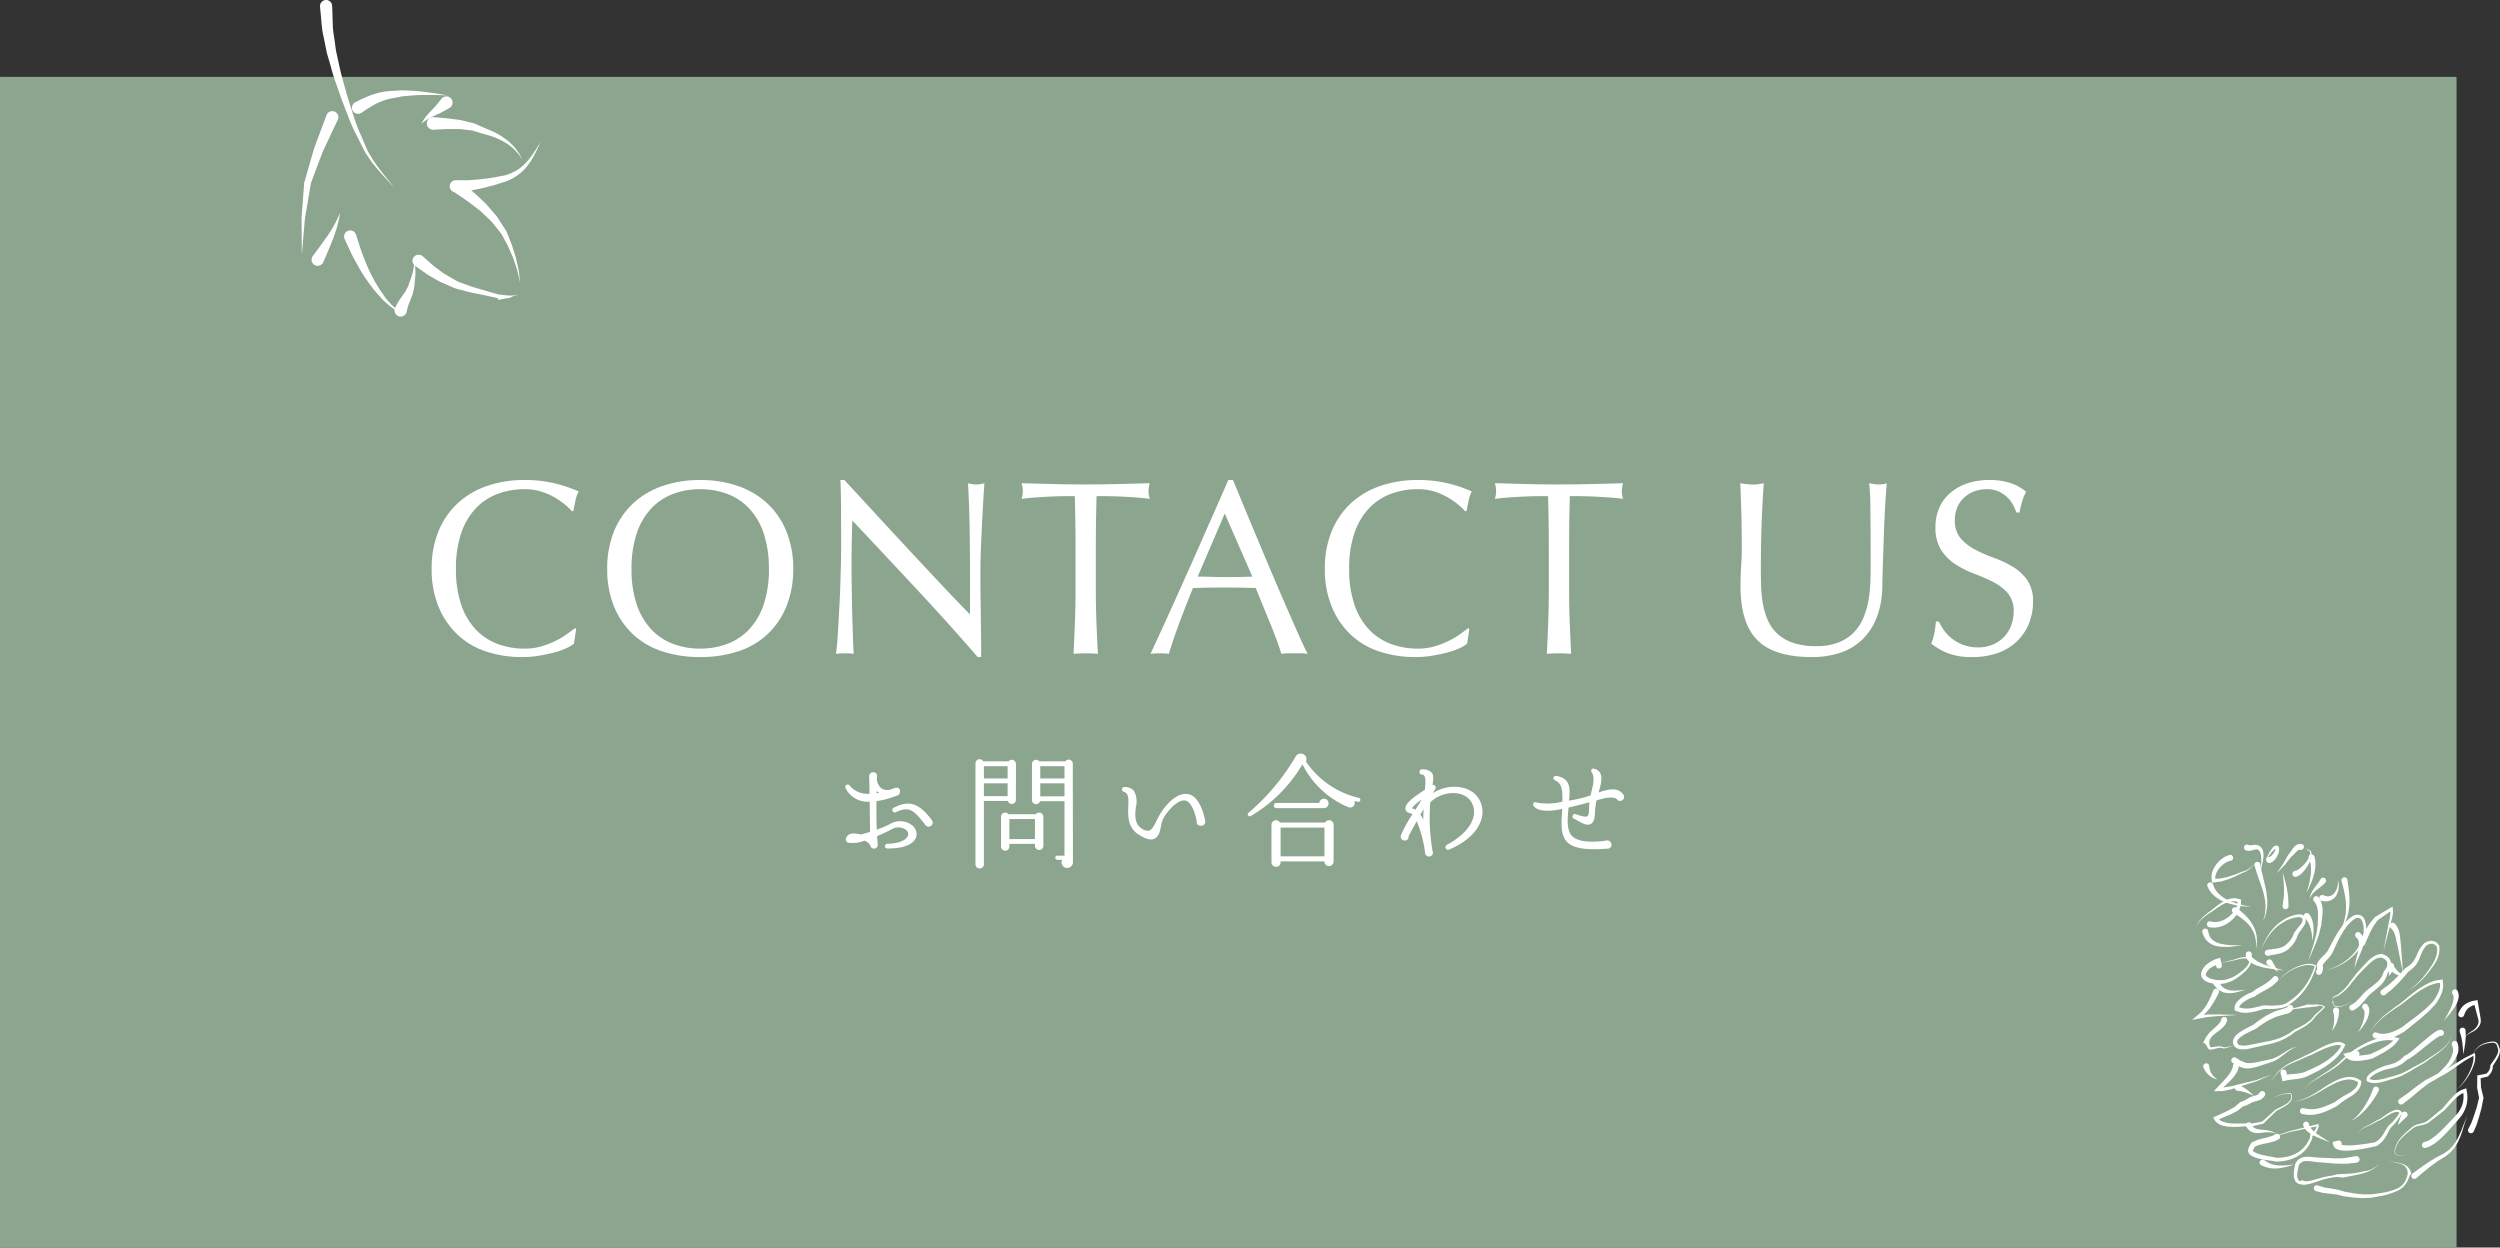 <svg xmlns="http://www.w3.org/2000/svg" xmlns:xlink="http://www.w3.org/1999/xlink" width="281.899" height="140.669" viewBox="0 0 281.899 140.669"><rect x="0" y="0" width="281.899" height="140.669" fill="#333333" stroke="none"/><defs><clipPath id="clip-path"><rect id="&#x9577;&#x65B9;&#x5F62;_24956" data-name="&#x9577;&#x65B9;&#x5F62; 24956" width="26.946" height="35.696" fill="none"></rect></clipPath><clipPath id="clip-path-2"><rect id="&#x9577;&#x65B9;&#x5F62;_24957" data-name="&#x9577;&#x65B9;&#x5F62; 24957" width="34.737" height="39.94" fill="none"></rect></clipPath></defs><g id="floating_btn" transform="translate(-4269 -957.331)"><g id="&#x30B0;&#x30EB;&#x30FC;&#x30D7;_10972" data-name="&#x30B0;&#x30EB;&#x30FC;&#x30D7; 10972" transform="translate(4638.388 -446)"><rect id="&#x9577;&#x65B9;&#x5F62;_24932" data-name="&#x9577;&#x65B9;&#x5F62; 24932" width="277" height="132" transform="translate(-369.387 1412)" fill="#8ba58e"></rect><path id="&#x30D1;&#x30B9;_41094" data-name="&#x30D1;&#x30B9; 41094" d="M-74.284-1.092a3.651,3.651,0,0,1-.8.49A7.58,7.58,0,0,1-76.4-.126q-.77.21-1.722.378A11.425,11.425,0,0,1-80.108.42,12.769,12.769,0,0,1-84.2-.21,8.617,8.617,0,0,1-87.43-2.128a9.034,9.034,0,0,1-2.128-3.15,11.018,11.018,0,0,1-.77-4.242,11.018,11.018,0,0,1,.77-4.242,8.853,8.853,0,0,1,2.156-3.15,9.286,9.286,0,0,1,3.318-1.96,12.882,12.882,0,0,1,4.256-.672,14.034,14.034,0,0,1,3.374.378,15.768,15.768,0,0,1,2.7.91,3.7,3.7,0,0,0-.364,1.064q-.14.672-.224,1.12l-.168.056a6.19,6.19,0,0,0-.784-.756,8.616,8.616,0,0,0-1.176-.812,7.462,7.462,0,0,0-1.512-.658,6.1,6.1,0,0,0-1.848-.266,8.638,8.638,0,0,0-3.066.532,6.526,6.526,0,0,0-2.464,1.638A7.637,7.637,0,0,0-87-13.538a12.282,12.282,0,0,0-.588,4.018A12.282,12.282,0,0,0-87-5.5a7.637,7.637,0,0,0,1.638,2.8,6.526,6.526,0,0,0,2.464,1.638,8.638,8.638,0,0,0,3.066.532,6.556,6.556,0,0,0,1.862-.252,9.967,9.967,0,0,0,1.568-.6,9.365,9.365,0,0,0,1.288-.756q.574-.406.966-.714l.112.112Zm3.752-8.428a11.018,11.018,0,0,1,.77-4.242,8.853,8.853,0,0,1,2.156-3.15,9.286,9.286,0,0,1,3.318-1.96,12.792,12.792,0,0,1,4.228-.672,12.882,12.882,0,0,1,4.256.672,9.286,9.286,0,0,1,3.318,1.96,8.853,8.853,0,0,1,2.156,3.15,11.018,11.018,0,0,1,.77,4.242,11.018,11.018,0,0,1-.77,4.242,8.853,8.853,0,0,1-2.156,3.15A8.815,8.815,0,0,1-55.8-.21,13.668,13.668,0,0,1-60.06.42a13.572,13.572,0,0,1-4.228-.63,8.815,8.815,0,0,1-3.318-1.918,8.853,8.853,0,0,1-2.156-3.15A11.018,11.018,0,0,1-70.532-9.52Zm18.228,0a12.282,12.282,0,0,0-.588-4.018,7.637,7.637,0,0,0-1.638-2.8,6.526,6.526,0,0,0-2.464-1.638,8.638,8.638,0,0,0-3.066-.532,8.557,8.557,0,0,0-3.038.532,6.526,6.526,0,0,0-2.464,1.638,7.637,7.637,0,0,0-1.638,2.8,12.282,12.282,0,0,0-.588,4.018A12.282,12.282,0,0,0-67.2-5.5a7.637,7.637,0,0,0,1.638,2.8A6.526,6.526,0,0,0-63.1-1.064a8.557,8.557,0,0,0,3.038.532,8.638,8.638,0,0,0,3.066-.532A6.526,6.526,0,0,0-54.53-2.7a7.637,7.637,0,0,0,1.638-2.8A12.282,12.282,0,0,0-52.3-9.52ZM-28.756.42q-3.22-3.724-6.86-7.63t-7.28-7.77q-.028.784-.056,2.1T-42.98-9.3q0,.588.014,1.456t.028,1.82q.014.952.042,1.932t.056,1.82q.028.84.056,1.47t.056.854A7.931,7.931,0,0,0-43.708,0a8.9,8.9,0,0,0-1.036.056q.056-.28.126-1.036t.126-1.806q.056-1.05.126-2.282t.112-2.464q.042-1.232.07-2.408t.028-2.1q0-2.688-.014-4.62t-.07-2.884h.448q1.708,1.848,3.654,3.962t3.864,4.172q1.918,2.058,3.64,3.892t3.01,3.122V-8.2q0-2.94-.042-5.726t-.182-5.25a4.035,4.035,0,0,0,.952.14,3.906,3.906,0,0,0,.9-.14q-.056.616-.126,1.848t-.14,2.632q-.07,1.4-.126,2.744T-28.448-9.8v1.68q0,.952.014,1.988t.028,2.086q.014,1.05.028,1.96T-28.364-.5V.42Zm11.032-12.348q0-2.912-.084-5.8-.728,0-1.526.014t-1.6.056q-.8.042-1.54.1t-1.33.14a3.4,3.4,0,0,0,.14-.9,3.86,3.86,0,0,0-.14-.868q1.848.056,3.612.1t3.612.042q1.848,0,3.612-.042t3.612-.1a3.906,3.906,0,0,0-.14.9,3.321,3.321,0,0,0,.14.868q-.588-.084-1.33-.14t-1.54-.1q-.8-.042-1.6-.056t-1.526-.014q-.084,2.884-.084,5.8v4.816q0,1.848.07,3.64T-15.2.056Q-15.848,0-16.576,0t-1.372.056q.084-1.736.154-3.528t.07-3.64ZM-3.948-8.652q.728,0,1.512.028T-.924-8.6Q-.14-8.6.644-8.61t1.568-.042L-.9-15.764ZM8.456.056A5.257,5.257,0,0,0,7.714,0H6.23a5.257,5.257,0,0,0-.742.056q-.2-.644-.532-1.554T4.214-3.4Q3.808-4.4,3.388-5.418T2.6-7.364q-.9-.028-1.82-.042T-1.064-7.42q-.868,0-1.708.014t-1.708.042Q-5.376-5.18-6.1-3.206T-7.2.056A8.9,8.9,0,0,0-8.232,0,8.9,8.9,0,0,0-9.268.056Q-7-4.844-4.844-9.688T-.5-19.544H.028Q.7-17.92,1.484-16.03t1.6,3.822Q3.892-10.276,4.7-8.372T6.23-4.83Q6.944-3.192,7.518-1.9T8.456.056ZM26.432-1.092a3.651,3.651,0,0,1-.8.49,7.58,7.58,0,0,1-1.316.476q-.77.21-1.722.378A11.425,11.425,0,0,1,20.608.42,12.769,12.769,0,0,1,16.52-.21a8.617,8.617,0,0,1-3.234-1.918,9.034,9.034,0,0,1-2.128-3.15,11.018,11.018,0,0,1-.77-4.242,11.018,11.018,0,0,1,.77-4.242,8.853,8.853,0,0,1,2.156-3.15,9.286,9.286,0,0,1,3.318-1.96,12.882,12.882,0,0,1,4.256-.672,14.034,14.034,0,0,1,3.374.378,15.769,15.769,0,0,1,2.7.91,3.7,3.7,0,0,0-.364,1.064q-.14.672-.224,1.12l-.168.056a6.191,6.191,0,0,0-.784-.756,8.616,8.616,0,0,0-1.176-.812,7.462,7.462,0,0,0-1.512-.658,6.1,6.1,0,0,0-1.848-.266,8.638,8.638,0,0,0-3.066.532,6.526,6.526,0,0,0-2.464,1.638,7.637,7.637,0,0,0-1.638,2.8,12.282,12.282,0,0,0-.588,4.018A12.282,12.282,0,0,0,13.72-5.5a7.637,7.637,0,0,0,1.638,2.8,6.526,6.526,0,0,0,2.464,1.638,8.638,8.638,0,0,0,3.066.532A6.556,6.556,0,0,0,22.75-.784a9.966,9.966,0,0,0,1.568-.6,9.365,9.365,0,0,0,1.288-.756q.574-.406.966-.714l.112.112Zm9.212-10.836q0-2.912-.084-5.8-.728,0-1.526.014t-1.6.056q-.8.042-1.54.1t-1.33.14a3.4,3.4,0,0,0,.14-.9,3.86,3.86,0,0,0-.14-.868q1.848.056,3.612.1t3.612.042q1.848,0,3.612-.042t3.612-.1a3.906,3.906,0,0,0-.14.9,3.321,3.321,0,0,0,.14.868q-.588-.084-1.33-.14t-1.54-.1q-.8-.042-1.6-.056t-1.526-.014q-.084,2.884-.084,5.8v4.816q0,1.848.07,3.64T38.164.056Q37.52,0,36.792,0T35.42.056q.084-1.736.154-3.528t.07-3.64ZM71.932-10.08q0-3.976-.028-6.132a28.481,28.481,0,0,0-.14-2.968q.308.056.588.1a3.77,3.77,0,0,0,.56.042,3.026,3.026,0,0,0,.84-.14q-.084.98-.168,2.338t-.14,2.912q-.056,1.554-.112,3.192T73.248-7.56a10.128,10.128,0,0,1-.574,3.36A7.049,7.049,0,0,1,71.12-1.68,6.471,6.471,0,0,1,68.642-.112,9.885,9.885,0,0,1,65.268.42q-4.2,0-6.1-1.9T57.26-7.5q0-1.316.07-2.338t.07-2.086q0-2.352-.056-4.172t-.112-3.08q.336.056.728.1a6.863,6.863,0,0,0,.728.042,4.252,4.252,0,0,0,.6-.042q.294-.042.6-.1-.056.616-.112,1.61t-.112,2.254q-.056,1.26-.084,2.716t-.028,3.024q0,.952.028,1.974a13.794,13.794,0,0,0,.2,1.988,8.272,8.272,0,0,0,.546,1.848A4.553,4.553,0,0,0,61.4-2.226,4.959,4.959,0,0,0,63.168-1.19,7.931,7.931,0,0,0,65.8-.812a6.607,6.607,0,0,0,2.59-.448,4.941,4.941,0,0,0,1.722-1.176,5.378,5.378,0,0,0,1.05-1.68A9.483,9.483,0,0,0,71.708-6.1a15.557,15.557,0,0,0,.2-2.072Q71.932-9.212,71.932-10.08Zm7.7,6.5a5.608,5.608,0,0,0,.6,1.022,4.622,4.622,0,0,0,.924.938,4.741,4.741,0,0,0,1.274.686,4.7,4.7,0,0,0,1.624.266,4.144,4.144,0,0,0,1.666-.322,3.8,3.8,0,0,0,1.26-.868,3.794,3.794,0,0,0,.8-1.288,4.443,4.443,0,0,0,.28-1.582A3.006,3.006,0,0,0,87.4-6.776a5.438,5.438,0,0,0-1.638-1.26A19.2,19.2,0,0,0,83.65-8.96a10.888,10.888,0,0,1-2.114-1.05A5.608,5.608,0,0,1,79.9-11.62a4.657,4.657,0,0,1-.658-2.632,5.316,5.316,0,0,1,.42-2.142,4.666,4.666,0,0,1,1.218-1.666A5.753,5.753,0,0,1,82.8-19.152a7.6,7.6,0,0,1,2.52-.392,7.473,7.473,0,0,1,2.324.322,5.791,5.791,0,0,1,1.82.994,6.03,6.03,0,0,0-.42,1.008q-.168.532-.336,1.344h-.336a7.1,7.1,0,0,0-.378-.854,3.266,3.266,0,0,0-.644-.854,3.6,3.6,0,0,0-.966-.658,3.11,3.11,0,0,0-1.344-.266,4,4,0,0,0-1.442.252,3.455,3.455,0,0,0-1.148.714,3.156,3.156,0,0,0-.756,1.106,3.631,3.631,0,0,0-.266,1.4,3.049,3.049,0,0,0,.658,2.072A5.629,5.629,0,0,0,83.72-11.69a16.211,16.211,0,0,0,2.114.924,11.878,11.878,0,0,1,2.114.994A5.4,5.4,0,0,1,89.586-8.26,4.165,4.165,0,0,1,90.244-5.8a6.463,6.463,0,0,1-.462,2.436,5.736,5.736,0,0,1-1.344,2A5.984,5.984,0,0,1,86.282-.042a8.467,8.467,0,0,1-2.9.462A7.227,7.227,0,0,1,80.57-.042a7.671,7.671,0,0,1-1.806-1.05,6.61,6.61,0,0,0,.35-1.162q.1-.518.182-1.33Z" transform="translate(-230.387 1477)" fill="#fff"></path><path id="&#x30D1;&#x30B9;_41095" data-name="&#x30D1;&#x30B9; 41095" d="M-35.714-2.226a1.231,1.231,0,0,0-.406-1.358,2.208,2.208,0,0,0-2.548-.154,10.322,10.322,0,0,1-1.47.616c-.042-1.064-.042-2.254-.042-3.206a10.549,10.549,0,0,0,2.324-.63.466.466,0,0,0,.35-.448c0-.588-.574-.462-.84-.322a1.33,1.33,0,0,1-1.218-.014,1.4,1.4,0,0,1-.532-1.4.419.419,0,0,0-.448-.448.448.448,0,0,0-.448.434l.042,1.988a2.591,2.591,0,0,1-2.226-.9.276.276,0,0,0-.476.28,2.78,2.78,0,0,0,2.716,1.512l.042,3.416-.966.28c-.434-.042-1.2-.294-1.582.154-.364.406-.1.742.042.77a3.538,3.538,0,0,0,1.876-.224c.574.266.63.5.7.672a.368.368,0,0,0,.364.224.427.427,0,0,0,.434-.49c-.014-.294-.056-.588-.07-.91.462-.21.98-.434,1.554-.728a1.488,1.488,0,0,1,1.694.014.588.588,0,0,1,.224.672c-.126.322-.686.868-2.31.9a.269.269,0,1,0,.042.532C-36.54-.994-35.9-1.764-35.714-2.226Zm-4.438-5.25a3.4,3.4,0,0,0,.28.2l-.28.056ZM-33.936-4.2C-35.35-6.1-36.5-6.5-38.22-5.586a.276.276,0,1,0,.252.49c1.4-.644,1.918-.35,3.22,1.33a.547.547,0,0,0,.462.308A.453.453,0,0,0-33.936-4.2Zm9.492-6.328a.465.465,0,0,0-.826-.294h-2.856a.472.472,0,0,0-.882.238V.784a.472.472,0,0,0,.476.476.472.472,0,0,0,.476-.476v-7.14h2.7a.463.463,0,0,0,.91-.126Zm6.412-.014a.473.473,0,0,0-.854-.28h-2.926a.465.465,0,0,0-.826.294v4.074a.463.463,0,0,0,.91.126h2.758V-.182h-.812a.221.221,0,0,0-.224.224.233.233,0,0,0,.224.238h.546a.641.641,0,0,0,.574.924A.651.651,0,0,0-18.018.56Zm-10.024.266h2.674V-8.89h-2.674Zm6.356,0h2.73V-8.89H-21.7Zm-6.356,1.932h2.674V-6.9h-2.674Zm6.356,0h2.73v1.47H-21.7Zm.35,3.78a.478.478,0,0,0-.854-.294h-3.08a.468.468,0,0,0-.84.294v3.346a.472.472,0,0,0,.476.476.46.46,0,0,0,.462-.476v-.294H-22.3v.21a.472.472,0,0,0,.476.476A.472.472,0,0,0-21.35-1.3Zm-3.836.252H-22.3v2.254h-2.884Zm22.078.182c-.35-1.75-1.036-2.856-1.946-3C-6.538-7.364-8.008-5.39-8.568-4.172-8.834-3.612-9.1-3.094-9.45-3a1.157,1.157,0,0,1-.84-.266c-.812-.532-.728-1.512-.63-2.422a2.393,2.393,0,0,0-.238-1.834,1.425,1.425,0,0,0-.994-.406c-.434-.028-.42.462-.1.56.476.154.518.588.476,1.624s-.084,2.324,1.078,3.122c.84.56,1.4.714,1.834.546.5-.21.658-.784.77-1.386a3.146,3.146,0,0,1,.35-1.064c.448-.742,1.54-2.016,2.38-1.876.56.1,1.036.98,1.3,2.31-.014.336.1.532.476.532A.455.455,0,0,0-3.108-4.13Zm17.5-2.31a.224.224,0,0,0-.182-.266,9.892,9.892,0,0,1-5.95-4.088.632.632,0,0,0-.252-.812.66.66,0,0,0-.9.224,24.771,24.771,0,0,1-5.334,6.37.222.222,0,0,0,.252.364,16.427,16.427,0,0,0,5.838-5.838A10.152,10.152,0,0,0,12.992-5.67a.531.531,0,0,0,.728-.686l.406.1A.224.224,0,0,0,14.392-6.44Zm-3.584.364a.52.52,0,0,0-.518-.532.532.532,0,0,0-.532.476H4.928a.287.287,0,0,0-.294.294.287.287,0,0,0,.294.294h5.348A.532.532,0,0,0,10.808-6.076Zm.574,2.408a.518.518,0,0,0-.966-.252H5.334a.518.518,0,0,0-.966.252V.574a.526.526,0,0,0,.532.5.5.5,0,0,0,.5-.5V.462h4.942a.52.52,0,0,0,.518.532.526.526,0,0,0,.518-.518ZM5.4-3.346h4.942V-.112H5.4ZM28.1-5.726c-.574-2.506-3.7-2.73-5.544-1.5l.28-.476a.287.287,0,0,0-.308-.448c.1-.672.154-1.12-.112-1.414a1.254,1.254,0,0,0-.98-.35.3.3,0,1,0-.07.588c.364.07.42.448.308,1.694l-.714.49c-1.414.966-1.526,1.428-1.484,1.708.042.21.154.378.5.448a.686.686,0,0,1,.28.154A14.378,14.378,0,0,0,19-2.562a.445.445,0,0,0,.392.672.416.416,0,0,0,.434-.476c.168-.336.49-.938.924-1.708a14,14,0,0,1,.938,3.528.445.445,0,0,0,.448.462.444.444,0,0,0,.392-.644,22.253,22.253,0,0,1-.252-5.46c1.344-1.4,4.312-1.582,4.872.532.294,1.12-.336,2.786-2.954,4.228a.3.3,0,1,0,.266.532C27.622-2.268,28.42-4.326,28.1-5.726Zm-7.49.35A1.746,1.746,0,0,0,20.2-5.53,4.109,4.109,0,0,1,21.308-6.5Zm.91-.042c-.014.378-.028.756-.028,1.162a3.123,3.123,0,0,0-.336-.56C21.252-4.942,21.42-5.264,21.518-5.418ZM44.03-7.084c-.546-.784-1.526-.672-2.772-.224.224-.854.77-2.3-.462-2.674-.322-.1-.462.182-.308.406.434.686.042,1.75-.14,2.6a15,15,0,0,1-2.422.588c.112-1.33.224-2.478-1.4-2.786-.378-.07-.5.35-.168.5.742.336.854,1.05.812,2.394a6.543,6.543,0,0,1-2.884.1c-.336-.154-.546.154-.322.434.518.616,1.736.588,3.192.294-.042,1.19-.322,2.856.56,3.738.714.714,2.114.924,4.522.742a.441.441,0,0,0,.476-.476.509.509,0,0,0-.7-.42c-1.89.238-3.108.056-3.7-.476-.77-.714-.518-2.352-.448-3.262.8-.182,1.582-.392,2.366-.6a9.1,9.1,0,0,0-.056.924c-.014.364-.084.588-.2.658-.224.14-.98-.126-1.288-.238a.277.277,0,0,0-.2.518c.532.224,1.316.9,1.89.588.392-.224.448-.77.462-1.176a8.274,8.274,0,0,1,.182-1.484c.77-.224,1.736-.518,2.282-.154a.442.442,0,0,0,.63.14A.449.449,0,0,0,44.03-7.084Z" transform="translate(-230.387 1500)" fill="#fff" opacity="0.995"></path></g><g id="&#x30B0;&#x30EB;&#x30FC;&#x30D7;_10973" data-name="&#x30B0;&#x30EB;&#x30FC;&#x30D7; 10973" transform="translate(4303 957.331)"><g id="&#x30B0;&#x30EB;&#x30FC;&#x30D7;_10962" data-name="&#x30B0;&#x30EB;&#x30FC;&#x30D7; 10962" transform="translate(0 0)" clip-path="url(#clip-path)"><path id="&#x30D1;&#x30B9;_40772" data-name="&#x30D1;&#x30B9; 40772" d="M2.891.668l.03.961c.01.306.022.678.036,1.1A9.29,9.29,0,0,0,3.1,4.121c.071.5.147,1.048.226,1.624.129.579.263,1.19.4,1.823s.317,1.282.5,1.941.355,1.321.579,1.989.425,1.333.632,1.99a18.932,18.932,0,0,0,.741,1.858c.255.6.5,1.171.732,1.717.321.5.58,1.023.9,1.429.6.849,1.173,1.514,1.548,2s.6.75.6.75-.236-.258-.647-.712-1.018-1.081-1.677-1.912c-.357-.4-.638-.891-.992-1.38-.273-.544-.562-1.118-.861-1.712a19,19,0,0,1-.868-1.846l-.753-1.948c-.262-.645-.484-1.334-.712-1.979s-.459-1.3-.628-1.939-.359-1.256-.527-1.842c-.123-.609-.24-1.185-.347-1.716a10.135,10.135,0,0,1-.233-1.446c-.04-.424-.074-.794-.1-1.1C1.553,1.1,1.522.751,1.522.751A.686.686,0,0,1,2.888.622l0,.045" transform="translate(0.564 0)" fill="#fff"></path><path id="&#x30D1;&#x30B9;_40773" data-name="&#x30D1;&#x30B9; 40773" d="M4.087,10.121l-1.669,3.53c-.458,1.192-.9,2.392-1.359,3.6l.007-.034L.381,21.263l-.348,4.1L0,21.234.311,17.1v-.011l.036-.025c.358-1.263.726-2.54,1.1-3.811l1.37-3.659a.689.689,0,0,1,1.3.469c-.007.018-.015.041-.023.059" transform="translate(0 3.395)" fill="#fff"></path><path id="&#x30D1;&#x30B9;_40774" data-name="&#x30D1;&#x30B9; 40774" d="M.958,22.385s.889-1.174,1.718-2.359a14.59,14.59,0,0,0,1-1.717c.235-.5.39-.83.39-.83s-.074.361-.187.9a15.059,15.059,0,0,1-.59,1.961c-.547,1.385-1.137,2.725-1.137,2.725l-.007.015a.691.691,0,1,1-1.184-.7" transform="translate(0.304 6.493)" fill="#fff"></path><path id="&#x30D1;&#x30B9;_40775" data-name="&#x30D1;&#x30B9; 40775" d="M4.844,19.421s.208.651.523,1.629c.152.494.388,1.008.61,1.6a17.117,17.117,0,0,0,.842,1.775A12.788,12.788,0,0,0,7.862,26.1a4.957,4.957,0,0,0,.535.727,8.012,8.012,0,0,0,.566.594,3.346,3.346,0,0,0,.524.443,1.656,1.656,0,0,0,.45.28l.428.2L9.914,28.2a1.733,1.733,0,0,1-.494-.226,3.519,3.519,0,0,1-.6-.387,8.011,8.011,0,0,1-.649-.528,5.227,5.227,0,0,1-.65-.682,13.14,13.14,0,0,1-1.286-1.585,17.167,17.167,0,0,1-1.105-1.729c-.306-.576-.634-1.118-.843-1.584l-.723-1.55a.687.687,0,1,1,1.244-.586.606.606,0,0,1,.033.082" transform="translate(1.301 7.037)" fill="#fff"></path><path id="&#x30D1;&#x30B9;_40776" data-name="&#x30D1;&#x30B9; 40776" d="M7.723,26.713s.041-.081.115-.222a4.6,4.6,0,0,1,.337-.6c.18-.273.377-.555.555-.8a2.115,2.115,0,0,0,.251-.406,3.362,3.362,0,0,0,.217-.433c.122-.343.241-.686.355-1.008a5.72,5.72,0,0,0,.222-.882c.114-.531.188-.885.188-.885s.011.363.025.911a6.294,6.294,0,0,1-.01.946c-.036.339-.073.7-.11,1.06a4.055,4.055,0,0,1-.128.583,2.729,2.729,0,0,1-.177.542l-.322.824a3.837,3.837,0,0,0-.171.6c-.037.154-.059.243-.059.243l0,.014a.691.691,0,0,1-1.343-.326.707.707,0,0,1,.056-.154" transform="translate(2.841 7.976)" fill="#fff"></path><path id="&#x30D1;&#x30B9;_40777" data-name="&#x30D1;&#x30B9; 40777" d="M10.283,21.122l1.162,1.034c.384.295.768.576,1.158.874l.037.021,1.4.809a3.9,3.9,0,0,0,.746.311l.765.28a8.414,8.414,0,0,0,.8.255l.811.236,1.621.472-.029,0c.409.036.786.1,1.178.123a3.579,3.579,0,0,0,.582-.005.932.932,0,0,0,.283-.056c.1-.012.159-.1.239-.158-.069.064-.123.166-.225.188a.977.977,0,0,1-.285.092c-.195.048-.394.221-.594.236-.394.021-.8.174-1.177.174h-.008l-.021-.169-1.664-.368c-.553-.106-1.111-.211-1.661-.348l-.848-.226a4.369,4.369,0,0,1-.839-.255l-1.609-.706.036.018c-.472-.274-.96-.553-1.43-.841l-1.267-.9L9.429,22.2a.688.688,0,1,1,.794-1.123c.021.015.041.032.06.048" transform="translate(3.395 7.782)" fill="#fff"></path><path id="&#x30D1;&#x30B9;_40778" data-name="&#x30D1;&#x30B9; 40778" d="M13.609,15.134,14.969,16.3l.672.632c.218.215.453.411.657.642l.6.7c.195.237.413.455.586.709l.987,1.551.01.014,0,.008.571,1.411.468,1.45.332,1.481.174,1.5L19.7,24.931l-.477-1.417-.6-1.363-.7-1.317.011.021L16.856,19.5c-.184-.219-.414-.4-.619-.606l-.627-.594c-.213-.193-.457-.357-.683-.538l-.687-.525-1.47-1.012a.687.687,0,1,1,.779-1.131c.019.014.041.03.059.045" transform="translate(4.634 5.56)" fill="#fff"></path><path id="&#x30D1;&#x30B9;_40779" data-name="&#x30D1;&#x30B9; 40779" d="M4.538,8.759l.4-.195c.243-.128.625-.3,1.115-.5a7.552,7.552,0,0,1,.794-.27,7.281,7.281,0,0,1,1.884-.3L9.7,7.426c.669.025,1.34.045,1.953.1.606.074,1.173.145,1.658.206.961.154,1.6.258,1.6.258l-1.62-.044-1.654.014c-.6.03-1.225.1-1.849.151l-.95.189a5.808,5.808,0,0,0-.871.2,6.035,6.035,0,0,0-.765.287,6.79,6.79,0,0,0-.656.326c-.387.219-.717.427-.959.6l-.372.247a.687.687,0,1,1-.761-1.144.713.713,0,0,1,.082-.048" transform="translate(1.541 2.758)" fill="#fff"></path><path id="&#x30D1;&#x30B9;_40780" data-name="&#x30D1;&#x30B9; 40780" d="M13.022,9.23l-.494.283c-.28.174-.735.383-1.159.582a6.814,6.814,0,0,0-1.073.573L9.835,11l.311-.48a7,7,0,0,1,.824-.978,11.151,11.151,0,0,0,.8-.9l.354-.444.007-.008a.7.7,0,1,1,.893,1.044" transform="translate(3.654 2.943)" fill="#fff"></path><path id="&#x30D1;&#x30B9;_40781" data-name="&#x30D1;&#x30B9; 40781" d="M11.041,9.633l1.511.126,1.558.2,1.539.377,1.455.64-.053-.019a9.323,9.323,0,0,1,1.265.576,9.225,9.225,0,0,1,1.137.775,7.3,7.3,0,0,1,.955.978l.377.565.283.61-.351-.568-.431-.5a6.913,6.913,0,0,0-1.023-.823,8.838,8.838,0,0,0-1.159-.6,8.653,8.653,0,0,0-1.23-.391l-.055-.022-1.38-.416L14,10.973l-1.462,0-1.514.077a.706.706,0,0,1-.721-.672.694.694,0,0,1,.653-.741Z" transform="translate(3.826 3.578)" fill="#fff"></path><path id="&#x30D1;&#x30B9;_40782" data-name="&#x30D1;&#x30B9; 40782" d="M12.825,15.992l.5,0c.309-.012.791.033,1.3-.025.516-.041,1.122-.07,1.788-.18.329-.052.678-.081,1.02-.156s.673-.129,1.012-.192a5.782,5.782,0,0,0,.979-.387,4.647,4.647,0,0,0,.831-.528,6.127,6.127,0,0,0,.682-.661,6.224,6.224,0,0,0,.539-.678,16.444,16.444,0,0,0,.966-1.529,16.481,16.481,0,0,1-.784,1.644,6.778,6.778,0,0,1-.469.76,6.421,6.421,0,0,1-.64.783,5.083,5.083,0,0,1-.861.7,6.264,6.264,0,0,1-.978.528l-1.083.348c-.346.121-.7.192-1.03.285-.661.192-1.318.306-1.879.416-.571.125-1,.13-1.324.181l-.5.056A.687.687,0,0,1,12.739,16c.026,0,.06,0,.086,0" transform="translate(4.506 4.331)" fill="#fff"></path></g></g><g id="&#x30B0;&#x30EB;&#x30FC;&#x30D7;_10974" data-name="&#x30B0;&#x30EB;&#x30FC;&#x30D7; 10974" transform="translate(4516.162 1052.492)"><g id="&#x30B0;&#x30EB;&#x30FC;&#x30D7;_10964" data-name="&#x30B0;&#x30EB;&#x30FC;&#x30D7; 10964" transform="translate(0 0)" clip-path="url(#clip-path-2)"><path id="&#x30D1;&#x30B9;_40783" data-name="&#x30D1;&#x30B9; 40783" d="M24.251,53.242l-1.126.12c-.192.009-.394,0-.591,0l-.591-.012c-.2,0-.382-.029-.573-.042l-.569-.047-1.119-.091-.019,0-.583-.078a3.484,3.484,0,0,0-.55-.035,1.228,1.228,0,0,0-.249.029,1.315,1.315,0,0,0-.22.078c-.065.043-.126.091-.19.139l-.16.193.027-.062a4.826,4.826,0,0,0-.221,1.189,1.022,1.022,0,0,0,.1.514.47.47,0,0,0,.16.161c.068.038.148-.037.235-.02l.02-.092h0c.086,0,.168.121.257.127l.276.032a5.134,5.134,0,0,0,.569-.1c.381-.1.76-.213,1.151-.32a8.317,8.317,0,0,1,1.193-.225,4,4,0,0,1,.615-.153c.205,0,.408-.036.611-.036h-.038a9.485,9.485,0,0,0,2.241-.27c.183-.046.361-.042.543-.095s.347-.115.521-.189c.161-.1.32-.184.48-.284l.418-.377-.406.406c-.158.107-.313.219-.474.322-.172.08-.342.17-.518.244s-.361.127-.544.181c-.736.207-1.493.308-2.228.479l-.008,0-.029,0a4.809,4.809,0,0,0-.577-.064,3.442,3.442,0,0,0-.581.046,8.035,8.035,0,0,0-1.152.266c-.377.117-.753.258-1.142.374a5.944,5.944,0,0,1-.6.149l-.322.03c-.111,0-.227-.019-.34-.031l.023,0a1.112,1.112,0,0,1-.366-.107.839.839,0,0,1-.293-.272,1.367,1.367,0,0,1-.182-.7,5.209,5.209,0,0,1,.19-1.3l.009-.038.019-.024.207-.268a2.86,2.86,0,0,1,.278-.221,1.672,1.672,0,0,1,.329-.132,1.607,1.607,0,0,1,.334-.053,3.873,3.873,0,0,1,.628.015l.589.058H19.7l1.142.052.562.027c.186.006.377.023.558.021l.541-.007c.181-.005.358-.036.541-.052l1.122-.2h0a.387.387,0,0,1,.379.322.354.354,0,0,1-.284.4s-.008.02-.012.021" transform="translate(-5.647 -17.3)" fill="#fff"></path><path id="&#x30D1;&#x30B9;_40784" data-name="&#x30D1;&#x30B9; 40784" d="M20.938,56.105l.745.228c.24.043.477.075.717.115.263.044.527.08.79.129l.794.242-.052-.015,1.02.182c.34.052.679.078,1.018.119.17.017.339,0,.509.005l.51,0L28,56.973a7.349,7.349,0,0,0,1.969-.548,4.522,4.522,0,0,0,.415-.274,4.659,4.659,0,0,0,.328-.371,4.663,4.663,0,0,0,.229-.447l.143-.489v.009a1.238,1.238,0,0,0-.148-.695,1.141,1.141,0,0,0-.557-.453,5.837,5.837,0,0,0-1.472-.3,5.835,5.835,0,0,1,1.5.239,1.611,1.611,0,0,1,.758.461,1.536,1.536,0,0,1,.339.756v.005l-.14,0-.2.522a4.824,4.824,0,0,1-.26.493,4.6,4.6,0,0,1-.36.427,4.762,4.762,0,0,1-.451.322,7.629,7.629,0,0,1-2.021.668l-1.051.189-.536.028c-.178.005-.359.028-.536.019-.353-.025-.713-.037-1.064-.074l-1.046-.137-.053-.015-.706-.179c-.248-.034-.5-.058-.751-.087-.274-.032-.554-.06-.825-.1l-.754-.193a.335.335,0,1,1,.166-.65l.013,0Z" transform="translate(-6.756 -17.598)" fill="#fff"></path><path id="&#x30D1;&#x30B9;_40785" data-name="&#x30D1;&#x30B9; 40785" d="M37.389,47.177l.478-.166.365-.22c.125-.078.255-.19.381-.282a4.407,4.407,0,0,0,.373-.314c.493-.434.948-.924,1.41-1.418l.354-.371.337-.364c.109-.125.186-.246.279-.371a3.48,3.48,0,0,0,.223-.415,2.851,2.851,0,0,0,.245-.9,3.356,3.356,0,0,0,.014-.472c-.009-.158-.038-.315-.056-.473l.241.155-.17.056a.727.727,0,0,0-.171.064,2.548,2.548,0,0,0-.322.2,4.8,4.8,0,0,0-.595.522c-.378.384-.727.811-1.122,1.208l-.009.008-.005,0L38.3,44.662l-.347.266a1.74,1.74,0,0,1-.392.209,8.1,8.1,0,0,1-.837.208,1.649,1.649,0,0,0-.714.375c-.223.174-.441.352-.652.537a6.575,6.575,0,0,0-.6.593,2.52,2.52,0,0,0-.253.332,1.681,1.681,0,0,0-.182.368l0,.007a2.057,2.057,0,0,0-.182.548.523.523,0,0,0,.014.279.347.347,0,0,0,.174.207,1.1,1.1,0,0,0,.569.074,4.831,4.831,0,0,0,.583-.09,4.926,4.926,0,0,1-.581.109,1.137,1.137,0,0,1-.589-.059.4.4,0,0,1-.2-.225.605.605,0,0,1-.026-.3,2.119,2.119,0,0,1,.171-.573v.006a1.709,1.709,0,0,1,.18-.4,2.458,2.458,0,0,1,.249-.351,6.571,6.571,0,0,1,.59-.624c.208-.194.424-.382.642-.564a1.815,1.815,0,0,1,.764-.43c.279-.082.562-.127.8-.226a1.478,1.478,0,0,0,.349-.2l.32-.264,1.309-1.085-.013.013c.367-.394.7-.831,1.082-1.242a5.074,5.074,0,0,1,.623-.585,3,3,0,0,1,.374-.241,1.033,1.033,0,0,1,.211-.089l.219-.077.206-.072.036.228c.027.176.066.351.08.53a3.719,3.719,0,0,1,0,.54,3.3,3.3,0,0,1-.249,1.051,4.075,4.075,0,0,1-.239.485c-.1.15-.208.315-.315.447l-.339.39-.333.373c-.445.507-.893,1.024-1.4,1.5a4.864,4.864,0,0,1-.389.351c-.142.111-.265.226-.422.333l-.5.305-.473.182a.335.335,0,0,1-.24-.626l.009,0Z" transform="translate(-11.226 -13.542)" fill="#fff"></path><path id="&#x30D1;&#x30B9;_40786" data-name="&#x30D1;&#x30B9; 40786" d="M37.035,52.244q.819-.613,1.679-1.207l.884-.554c.308-.166.622-.322.931-.483l-.013.007.518-.349a1.969,1.969,0,0,0,.229-.214l.223-.223a1.738,1.738,0,0,0,.2-.25l.186-.26a2.043,2.043,0,0,0,.162-.278l.155-.284c.1-.192.179-.395.27-.593s.162-.4.244-.607c.158-.409.325-.815.513-1.21-.159.408-.3.822-.424,1.241-.066.209-.128.419-.2.627s-.143.417-.23.62l-.139.3a2.3,2.3,0,0,1-.148.3l-.176.287a1.847,1.847,0,0,1-.188.281l-.223.258a2.157,2.157,0,0,1-.233.249l-.542.425-.013.007c-.287.176-.575.347-.858.526l-.817.6c-.528.421-1.049.858-1.57,1.308a.335.335,0,0,1-.439-.507l.018-.015Z" transform="translate(-12.158 -15.072)" fill="#fff"></path><path id="&#x30D1;&#x30B9;_40787" data-name="&#x30D1;&#x30B9; 40787" d="M24.418,48.843l-.31.06.251-.39s0,.01.033.04a.6.6,0,0,0,.169.08,2.387,2.387,0,0,0,.509.083,7.855,7.855,0,0,0,1.134-.024,21.728,21.728,0,0,0,2.3-.333l-.067.026.241-.155c.08-.054.146-.122.221-.181a2.882,2.882,0,0,0,.376-.441c.224-.325.411-.707.654-1.062l.012-.019.024-.021.358-.326c.113-.116.217-.246.327-.369.209-.256.4-.528.593-.807l0,.133a.371.371,0,0,0-.22-.177.607.607,0,0,0-.323.01,2.822,2.822,0,0,0-.679.3c-.221.126-.436.268-.656.4a2.815,2.815,0,0,1-.711.357l.025-.011a8.206,8.206,0,0,1-1.225.615,5.152,5.152,0,0,0-.593.327l-.265.211-.222.257.211-.267.258-.225a5.233,5.233,0,0,1,.583-.356,8.312,8.312,0,0,0,1.177-.654l.009-.007.016,0a2.792,2.792,0,0,0,.652-.369c.212-.145.422-.3.644-.437a3.028,3.028,0,0,1,.718-.356.816.816,0,0,1,.439-.027.62.62,0,0,1,.379.278l.042.06-.045.073c-.179.289-.365.576-.572.852-.109.135-.211.274-.328.4l-.376.373.036-.04c-.213.343-.377.721-.609,1.093a3.263,3.263,0,0,1-.411.527c-.084.074-.162.158-.253.225l-.276.2-.021.016L28.6,48.8a22.616,22.616,0,0,1-2.342.443,8.361,8.361,0,0,1-1.218.078,2.914,2.914,0,0,1-.656-.082,1.23,1.23,0,0,1-.366-.16.725.725,0,0,1-.3-.428l-.07-.313.322-.077.307-.073a.336.336,0,0,1,.156.653l-.014,0" transform="translate(-7.793 -14.734)" fill="#fff"></path><path id="&#x30D1;&#x30B9;_40788" data-name="&#x30D1;&#x30B9; 40788" d="M35.624,45.59l-1.008.943.445-1.306a.346.346,0,0,1,.655.221.362.362,0,0,1-.092.142" transform="translate(-11.407 -14.826)" fill="#fff"></path><path id="&#x30D1;&#x30B9;_40789" data-name="&#x30D1;&#x30B9; 40789" d="M12.873,48.834l-.323.155-.39.136c-.249.067-.489.121-.726.166s-.458.1-.674.153l-.311.105-.289.137.1-.091a2.911,2.911,0,0,0-.229.381.543.543,0,0,0-.041.134.137.137,0,0,0,.016.051.445.445,0,0,0,.123.085l.217.119c.138.047.256.109.416.149.605.186,1.256.243,1.935.408l-.057-.007.546-.025c.18-.021.359-.053.539-.079s.349-.093.525-.137.333-.136.5-.2c.159-.082.309-.182.465-.272.141-.11.276-.229.415-.343l.349-.41.276-.466.01-.018a1.155,1.155,0,0,0,.131-.288.368.368,0,0,0,.032-.147l.005-.141,0-.084.1-.071c.034-.025.068-.019.108-.057a.792.792,0,0,0,.116-.1,2.018,2.018,0,0,0,.208-.252,1.928,1.928,0,0,0,.155-.288.81.81,0,0,0,.049-.148c.021-.053,0-.086.013-.131l.127.082-3.09.65-3.034.879,3.007-.983,3.073-.756.125-.031v.113a.7.7,0,0,1-.007.217,1.072,1.072,0,0,1-.054.188,2.286,2.286,0,0,1-.166.335,2.179,2.179,0,0,1-.228.3,1.039,1.039,0,0,1-.146.133.732.732,0,0,1-.2.1l.1-.156.005.217a.586.586,0,0,1-.035.2,1.393,1.393,0,0,1-.154.368l.01-.017-.284.519-.369.465c-.148.131-.292.268-.445.394-.166.105-.329.22-.5.316-.18.08-.357.171-.541.241s-.374.121-.565.169-.386.076-.579.1l-.585.047h-.018l-.04-.009c-.612-.127-1.293-.166-1.964-.345a4.436,4.436,0,0,1-.524-.174l-.223-.113a1.01,1.01,0,0,1-.28-.2.667.667,0,0,1-.156-.4,1.007,1.007,0,0,1,.074-.346,3.428,3.428,0,0,1,.262-.481l.038-.061.057-.03.353-.183.364-.137c.243-.074.483-.136.718-.19s.455-.111.666-.175l.285-.107.318-.166a.336.336,0,0,1,.312.594l-.011.005" transform="translate(-3.109 -15.519)" fill="#fff"></path><path id="&#x30D1;&#x30B9;_40790" data-name="&#x30D1;&#x30B9; 40790" d="M11.889,53.145l.133.088a2.691,2.691,0,0,0,.346.211l.219.1a1.46,1.46,0,0,0,.271.087,3.646,3.646,0,0,0,.635.114,6.482,6.482,0,0,0,.665,0c.215-.005.416-.028.589-.044l.577-.065-.556.168c-.169.047-.365.106-.581.152a6.807,6.807,0,0,1-.689.121,3.953,3.953,0,0,1-.718,0,1.879,1.879,0,0,1-.339-.045l-.313-.08a3.073,3.073,0,0,1-.406-.156l-.148-.062a.337.337,0,0,1,.261-.621.381.381,0,0,1,.054.029" transform="translate(-3.746 -17.495)" fill="#fff"></path><path id="&#x30D1;&#x30B9;_40791" data-name="&#x30D1;&#x30B9; 40791" d="M19.35,46.95l.032.145a.794.794,0,0,0,.036.1.926.926,0,0,0,.078.148,3.218,3.218,0,0,0,.8.753c.344.247.713.472.985.65s.443.31.443.31-.192-.1-.491-.218-.7-.27-1.1-.452a3.665,3.665,0,0,1-1.065-.683,1.491,1.491,0,0,1-.288-.414l-.06-.136a.337.337,0,0,1,.618-.268.372.372,0,0,1,.021.064" transform="translate(-6.157 -15.383)" fill="#fff"></path><path id="&#x30D1;&#x30B9;_40792" data-name="&#x30D1;&#x30B9; 40792" d="M37.63,31.921l-.036-.013c-.015,0,.038.02.057.018.078,0,.04,0,.04,0a.46.46,0,0,0-.086.036,2.349,2.349,0,0,0-.23.133c-.158.1-.318.218-.477.337-.317.237-.632.489-.947.742L35,33.931c-.162.125-.326.249-.5.369-.086.06-.173.119-.269.177a1.273,1.273,0,0,1-.357.16l.132-.073-.525.444a1.389,1.389,0,0,1-.292.186l-.307.167a1.552,1.552,0,0,1-.321.122l-.326.1c-.215.056-.429.095-.644.143a1.956,1.956,0,0,0-.284.08l-.291.111a6.074,6.074,0,0,0-.568.264,3.172,3.172,0,0,0-.507.331.934.934,0,0,0-.184.2.265.265,0,0,0-.058.17l-.078-.113a1.445,1.445,0,0,0,.336.125,1.562,1.562,0,0,0,.387.03,3.7,3.7,0,0,0,.813-.114c.272-.058.543-.141.819-.217.13-.04.3-.072.411-.107l.408-.129.408-.129c.129-.053.25-.12.376-.18.249-.126.5-.237.749-.385.491-.284,1-.552,1.508-.818l-.013.009c.317-.235.644-.451.973-.66s.65-.429.96-.662c.145-.127.3-.251.439-.382.125-.146.258-.288.38-.439.1-.168.2-.333.29-.5l.174-.558-.158.565c-.083.176-.184.345-.277.518-.117.156-.247.3-.371.457-.14.137-.287.267-.431.4-.306.245-.622.477-.945.7s-.64.445-.943.684l0,0-.009.005c-.494.278-.987.557-1.474.86-.239.153-.5.282-.76.42-.13.066-.258.141-.39.2l-.4.141-.4.141-.413.122c-.272.083-.544.177-.827.247a4.02,4.02,0,0,1-.874.148,1.84,1.84,0,0,1-.463-.023,1.747,1.747,0,0,1-.464-.162l-.064-.023-.015-.09a.613.613,0,0,1,.1-.442,1.277,1.277,0,0,1,.246-.283,3.5,3.5,0,0,1,.563-.395c.194-.111.394-.21.6-.3l.31-.128A2.466,2.466,0,0,1,31.5,35.3c.2-.052.416-.1.615-.156l.287-.1a1.254,1.254,0,0,0,.279-.116l.257-.151a1.069,1.069,0,0,0,.247-.168l.451-.406.064-.057.068-.016a.969.969,0,0,0,.188-.1c.076-.048.154-.106.232-.164.156-.116.311-.241.465-.367l.921-.781c.308-.263.618-.527.939-.784.161-.129.325-.256.5-.378a2.92,2.92,0,0,1,.29-.179,1.126,1.126,0,0,1,.192-.083.5.5,0,0,1,.187-.031.573.573,0,0,1,.132.017l.036.011a.335.335,0,1,1-.2.641l-.009,0Z" transform="translate(-9.669 -10.301)" fill="#fff"></path><path id="&#x30D1;&#x30B9;_40793" data-name="&#x30D1;&#x30B9; 40793" d="M42.8,33.415s.02.1.057.261a1.715,1.715,0,0,1,.027.372,1.782,1.782,0,0,1-.065.469,4.037,4.037,0,0,1-1.295,1.833,13.247,13.247,0,0,1-1.739,1.275l-.831.508.77-.593a13.018,13.018,0,0,0,1.564-1.427,3.608,3.608,0,0,0,.979-1.714,1.226,1.226,0,0,0,.01-.318.821.821,0,0,0-.038-.235l-.085-.253a.336.336,0,1,1,.637-.213.31.31,0,0,1,.01.036" transform="translate(-12.835 -10.924)" fill="#fff"></path><path id="&#x30D1;&#x30B9;_40794" data-name="&#x30D1;&#x30B9; 40794" d="M29.863,41.3l-.093.173c-.058.11-.139.267-.265.46a10.324,10.324,0,0,1-.956,1.3,8.323,8.323,0,0,1-.6.611,4.306,4.306,0,0,1-.573.47,2.528,2.528,0,0,1-.447.268l-.174.091.159-.115a2.467,2.467,0,0,0,.4-.324A4.16,4.16,0,0,0,27.8,43.7a7.86,7.86,0,0,0,.482-.668A9.967,9.967,0,0,0,29,41.684a4.959,4.959,0,0,0,.185-.468l.067-.184a.336.336,0,1,1,.634.224.37.37,0,0,1-.021.047" transform="translate(-8.818 -13.447)" fill="#fff"></path><path id="&#x30D1;&#x30B9;_40795" data-name="&#x30D1;&#x30B9; 40795" d="M34.838,40.351l1-.709.96-.743c.343-.239.677-.487,1.025-.717l1.11-.577c.363-.186.736-.36,1.091-.555l1.026-.636,1.047-.649,1.111-.557.126-.064.023.139a2.51,2.51,0,0,1-.139,1.194,5.575,5.575,0,0,1-.491,1.069,7.308,7.308,0,0,1-.667.961,3.6,3.6,0,0,1-.854.789,3.552,3.552,0,0,0,.811-.823,7.145,7.145,0,0,0,.615-.98,5.55,5.55,0,0,0,.432-1.064,3.182,3.182,0,0,0,.107-.555,1.873,1.873,0,0,0-.024-.546l.148.076L42.239,36l-1.006.69-1.029.7c-.351.215-.712.4-1.067.607l-1.04.6c-.322.235-.634.49-.951.733l-.944.8-.966.756a.335.335,0,1,1-.412-.528l.011-.009Z" transform="translate(-11.432 -11.581)" fill="#fff"></path><path id="&#x30D1;&#x30B9;_40796" data-name="&#x30D1;&#x30B9; 40796" d="M30.646,28.791l.392.117c.109.008.211.013.316.027l.359-.024.363-.076a5.413,5.413,0,0,0,.719-.265c.237-.11.47-.232.7-.363l-.033.022,1.864-1.4.888-.733.814-.8-.017.023a6.628,6.628,0,0,0,.64-1.1,2.586,2.586,0,0,0,.162-.583c0-.1.013-.2.014-.3l-.034-.3.164.131-.313.038a2.254,2.254,0,0,0-.314.046c-.2.069-.414.123-.615.2s-.4.184-.594.282l-.571.336c-.37.244-.736.5-1.09.769L33.4,25.67l0,0h0a20.441,20.441,0,0,0-1.985,1.4,8.033,8.033,0,0,0-.868.847c-.129.156-.244.323-.367.485-.1.173-.2.352-.3.528.1-.179.186-.361.286-.539.118-.166.229-.337.354-.5a8.035,8.035,0,0,1,.847-.882,20.843,20.843,0,0,1,1.949-1.474l-.005,0,1.033-.861c.348-.285.709-.554,1.079-.815l.576-.365c.2-.109.406-.209.609-.314s.434-.158.652-.239a2.7,2.7,0,0,1,.348-.062l.351-.052.142-.021.023.152.05.351c0,.118,0,.237-.005.355a3,3,0,0,1-.164.682,7.1,7.1,0,0,1-.638,1.184l-.009.014-.009.009-.821.862-.886.782-1.818,1.462-.013.011-.019.011c-.238.145-.482.283-.736.411a6.074,6.074,0,0,1-.8.325l-.434.1-.455.046c-.166-.009-.336-.02-.5-.039l-.395-.1a.335.335,0,1,1,.17-.648l.011,0" transform="translate(-9.844 -7.52)" fill="#fff"></path><path id="&#x30D1;&#x30B9;_40797" data-name="&#x30D1;&#x30B9; 40797" d="M43.955,24.686l.048.145a1.467,1.467,0,0,1,.048.247,1.5,1.5,0,0,1-.006.3,3.071,3.071,0,0,1-.535,1.21,11.967,11.967,0,0,1-.76.981l-.355.43.27-.489a11.909,11.909,0,0,0,.551-1.083,2.644,2.644,0,0,0,.264-1.081.945.945,0,0,0-.028-.158c-.02-.036,0-.042-.035-.092l-.075-.134a.337.337,0,1,1,.587-.331.346.346,0,0,1,.026.058" transform="translate(-13.97 -8.059)" fill="#fff"></path><path id="&#x30D1;&#x30B9;_40798" data-name="&#x30D1;&#x30B9; 40798" d="M9.368,42.129l-.109.124a.768.768,0,0,1-.126.129,1.319,1.319,0,0,1-.406.236,2.075,2.075,0,0,1-.365.1,1.276,1.276,0,0,0-.126.038l-.158.05a1.035,1.035,0,0,0-.27.119l-.276.145a1.718,1.718,0,0,1-.329.152l-.363.115.145-.08c-.232.185-.462.377-.7.551l-.384.2c-.128.064-.256.142-.385.194l-1.523.644.1-.305a.926.926,0,0,0,.273.32,1.415,1.415,0,0,0,.417.2,3.95,3.95,0,0,0,1,.158c.349.017.7.009,1.058,0a8.817,8.817,0,0,1,1.094.015l-.048,0L9.132,45l-.053.025,1.364-1.23-.021.023a1.024,1.024,0,0,1,.341-.248l.342-.166a6.157,6.157,0,0,0,.658-.35,1.515,1.515,0,0,0,.522-.492.772.772,0,0,0,.066-.162.584.584,0,0,0,.022-.173.964.964,0,0,0-.08-.347l.026.021c-.089-.012-.178-.029-.268-.039s-.183,0-.274.013a3.813,3.813,0,0,0-.541.121c-.355.105-.7.251-1.067.33.362-.092.7-.249,1.055-.368a3.779,3.779,0,0,1,.544-.143c.094-.011.189-.015.284-.023s.19.021.286.032l.018,0,.008.019a1.05,1.05,0,0,1,.1.38.745.745,0,0,1-.018.2.924.924,0,0,1-.07.188,1.631,1.631,0,0,1-.542.554,6.421,6.421,0,0,1-.661.383l-.331.176c-.05.032-.108.06-.152.1a.5.5,0,0,0-.113.1l-.015.018-.005.005L9.24,45.227l-.018.017-.035.009-1.23.287-.017,0H7.909c-.677-.032-1.4.078-2.131.064a4.354,4.354,0,0,1-1.113-.137,1.818,1.818,0,0,1-.547-.248,1.363,1.363,0,0,1-.429-.475l-.117-.2.221-.1,1.505-.7c.125-.056.231-.129.347-.192l.342-.194c.2-.162.388-.333.584-.5l.059-.049.087-.032.262-.1a1.335,1.335,0,0,0,.265-.135l.3-.173a1.657,1.657,0,0,1,.328-.155l.156-.056a1.629,1.629,0,0,1,.188-.061,1.5,1.5,0,0,0,.268-.083c.095-.027.111-.069.166-.087.025-.006.066-.075.1-.109l.1-.128a.335.335,0,0,1,.52.424l-.007.008Z" transform="translate(-1.177 -13.698)" fill="#fff"></path><path id="&#x30D1;&#x30B9;_40799" data-name="&#x30D1;&#x30B9; 40799" d="M9.716,47.017l.063.133a.412.412,0,0,0,.064.112.373.373,0,0,0,.087.107.792.792,0,0,0,.373.2,3.129,3.129,0,0,0,.584.092,4.2,4.2,0,0,1,1.178.211,1.727,1.727,0,0,1,.349.182l.122.083-.135-.058a1.646,1.646,0,0,0-.364-.106A4,4,0,0,0,10.89,48a3.493,3.493,0,0,1-.662.025,1.306,1.306,0,0,1-.631-.2.932.932,0,0,1-.231-.186,1.007,1.007,0,0,1-.135-.156l-.087-.118a.337.337,0,1,1,.537-.407.449.449,0,0,1,.036.059" transform="translate(-2.99 -15.43)" fill="#fff"></path><path id="&#x30D1;&#x30B9;_40800" data-name="&#x30D1;&#x30B9; 40800" d="M18.181,42.71l.475.1c.145.013.278.012.418.023.144-.005.294-.023.441-.034.148-.026.3-.06.443-.088a7.862,7.862,0,0,0,.879-.3q.436-.185.874-.391l-.07.051A9.3,9.3,0,0,1,23.3,41.012,3.213,3.213,0,0,0,24,40.468a1.473,1.473,0,0,0,.234-.345,1.293,1.293,0,0,0,.1-.4l.063.14-.265-.185-.3-.127c-.107-.019-.213-.048-.321-.063s-.222-.012-.333-.007a3.539,3.539,0,0,0-.672.119,5.783,5.783,0,0,0-.656.24,12.228,12.228,0,0,0-1.253.66c-.411.239-.812.5-1.246.712l0,0-.578.286c-.2.082-.4.148-.6.223-.412.115-.829.205-1.248.284.415-.1.827-.2,1.232-.335.2-.082.394-.156.586-.245l.556-.305,0,0c.413-.225.8-.5,1.2-.758a12.118,12.118,0,0,1,1.246-.725,4.174,4.174,0,0,1,1.4-.439c.125-.011.253-.005.38-.008.128.013.255.04.382.06l.366.137.331.21.068.044,0,.1a1.6,1.6,0,0,1-.108.53,1.826,1.826,0,0,1-.28.455,3.579,3.579,0,0,1-.771.652,9.361,9.361,0,0,0-1.52,1.048l-.027.029-.042.022q-.43.225-.878.438a8.4,8.4,0,0,1-.94.365c-.167.041-.334.086-.5.122-.174.021-.345.048-.523.062-.182,0-.373,0-.55-.013l-.479-.076a.335.335,0,1,1,.1-.662l.014,0" transform="translate(-5.58 -12.914)" fill="#fff"></path><path id="&#x30D1;&#x30B9;_40801" data-name="&#x30D1;&#x30B9; 40801" d="M24.854,34.675l-.929.182.182-.511a.4.4,0,0,0,.147.1.873.873,0,0,0,.249.072,2.88,2.88,0,0,0,.605.027,8.9,8.9,0,0,0,1.293-.181l-.063.022c.517-.243,1.031-.484,1.516-.761a5.555,5.555,0,0,0,.69-.451,2.789,2.789,0,0,0,.3-.262,3.243,3.243,0,0,0,.252-.294l.109.315a2.707,2.707,0,0,0-.683-.127,4.34,4.34,0,0,0-.72.038,6.268,6.268,0,0,0-.718.156c-.236.07-.473.144-.7.237a10.579,10.579,0,0,0-2.6,1.472c-.2.15-.383.317-.573.485s-.367.346-.578.495a12.844,12.844,0,0,1-1.273.845c-.444.246-.867.514-1.3.788-.438.255-.821.585-1.233.88.4-.308.776-.655,1.2-.924.415-.286.836-.574,1.269-.834a12.655,12.655,0,0,0,1.224-.874c.2-.15.37-.343.556-.512s.367-.354.567-.514a10.813,10.813,0,0,1,2.61-1.6c.235-.1.478-.191.724-.273a6.877,6.877,0,0,1,.757-.192,4.7,4.7,0,0,1,.792-.069,3.11,3.11,0,0,1,.807.123l.294.084-.184.231a3.415,3.415,0,0,1-.292.368,3.308,3.308,0,0,1-.334.311,6.111,6.111,0,0,1-.727.514c-.5.308-1.014.571-1.524.833l-.025.013-.037.008a9.432,9.432,0,0,1-1.368.239,3.507,3.507,0,0,1-.739-.009,1.241,1.241,0,0,1-.8-.383l-.345-.388.526-.123.921-.215a.336.336,0,0,1,.153.654l-.011,0" transform="translate(-6.207 -10.681)" fill="#fff"></path><path id="&#x30D1;&#x30B9;_40802" data-name="&#x30D1;&#x30B9; 40802" d="M14.868,36.675l.121.619-.385-.248c.5-.1.99-.111,1.448-.162a5.47,5.47,0,0,0,.662-.116l.308-.1.288-.136.03-.015q.572-.238,1.121-.52a11.494,11.494,0,0,0,1.052-.635c.165-.12.323-.248.485-.372s.3-.276.444-.414.257-.308.388-.461c.11-.166.2-.341.31-.511l.038.2c-.064-.027-.1-.093-.179-.1a.6.6,0,0,0-.232-.043,1.8,1.8,0,0,0-.524.052,6.308,6.308,0,0,0-1.061.353c-.349.148-.693.309-1.037.475a7.743,7.743,0,0,1-1.073.467L17.1,35c-.5.274-1.02.452-1.524.672a7.494,7.494,0,0,0-.735.365l-.341.227-.31.266,0,0a2.768,2.768,0,0,0-.329.323c-.1.117-.2.241-.293.363a2.353,2.353,0,0,1-.323.341,2.1,2.1,0,0,1-.2.128c-.072.029-.148.05-.222.076.073-.028.148-.052.218-.083a2.094,2.094,0,0,0,.19-.133,2.453,2.453,0,0,0,.307-.349c.092-.125.182-.253.28-.375a2.757,2.757,0,0,1,.326-.343l0,0,.308-.284.341-.245a7.318,7.318,0,0,1,.733-.4c.5-.24,1.018-.439,1.48-.719l.005,0,.023-.008a8.059,8.059,0,0,0,1.008-.489c.339-.179.681-.355,1.031-.519a6.579,6.579,0,0,1,1.1-.41,2.133,2.133,0,0,1,.61-.081.919.919,0,0,1,.33.052.947.947,0,0,1,.316.174l.112.069-.074.135c-.107.192-.207.39-.322.577-.134.172-.26.354-.4.518s-.3.316-.461.463-.33.28-.5.413a11.822,11.822,0,0,1-1.077.707q-.562.313-1.144.582l.03-.015-.352.182-.367.135a5.9,5.9,0,0,1-.74.158c-.488.072-.958.1-1.388.205l-.308.073-.076-.322-.144-.614a.336.336,0,0,1,.654-.153l0,.012" transform="translate(-4.225 -10.981)" fill="#fff"></path><path id="&#x30D1;&#x30B9;_40803" data-name="&#x30D1;&#x30B9; 40803" d="M6.525,37.153l-.055.206a1.156,1.156,0,0,1-.068.214,3.151,3.151,0,0,1-.234.456,4.935,4.935,0,0,1-.568.709c-.406.428-.845.8-1.248,1.183l-.133-.369.361.018.377-.031c.253-.034.51-.073.766-.133.512-.106,1.02-.25,1.537-.378.128-.033.257-.065.39-.092s.255-.054.383-.089l.385-.1a3.224,3.224,0,0,0,.371-.127l.742-.276c.249-.093.514-.14.767-.212-.25.09-.506.154-.747.262l-.725.328a3.323,3.323,0,0,1-.369.156L8.078,39c-.124.044-.262.083-.383.117s-.251.075-.376.117c-.5.161-1,.341-1.517.486-.255.078-.521.137-.788.192l-.41.062-.433.008-.477.008.344-.377c.39-.428.8-.823,1.148-1.246a4.456,4.456,0,0,0,.455-.652c.07-.113.087-.209.14-.309a.846.846,0,0,0,.048-.2L5.871,37a.336.336,0,0,1,.66.123c0,.007,0,.019-.006.025" transform="translate(-1.218 -12.104)" fill="#fff"></path><path id="&#x30D1;&#x30B9;_40804" data-name="&#x30D1;&#x30B9; 40804" d="M8.31,35.757l.266.128a1.514,1.514,0,0,0,.235.044,2.511,2.511,0,0,0,.377.009,6.955,6.955,0,0,0,1.045-.17l.605-.139.319-.066.146-.03.156-.04a2.67,2.67,0,0,0,.579-.2c.181-.084.361-.19.531-.29.34-.208.654-.422.943-.573a3.153,3.153,0,0,1,.4-.19,1.417,1.417,0,0,1,.323-.11l.286-.074-.278.1a1.36,1.36,0,0,0-.305.139,2.972,2.972,0,0,0-.373.223c-.268.174-.553.414-.878.658a6.249,6.249,0,0,1-.526.357,3.033,3.033,0,0,1-.6.28l-.152.055-.165.051-.3.093-.589.2a7.514,7.514,0,0,1-1.1.291,3.092,3.092,0,0,1-.5.034,2.331,2.331,0,0,1-.431-.062l-.278-.1a.336.336,0,0,1,.23-.631.2.2,0,0,1,.03.013Z" transform="translate(-2.578 -11.222)" fill="#fff"></path><path id="&#x30D1;&#x30B9;_40805" data-name="&#x30D1;&#x30B9; 40805" d="M7.669,40.534l.287.145a2.251,2.251,0,0,1,.3.171c.109.074.233.143.333.227.207.166.4.331.546.463l.239.215s-.472-.217-.945-.383c-.117-.046-.234-.064-.339-.095a1.811,1.811,0,0,0-.307-.06l-.318-.046a.34.34,0,0,1,.1-.672.365.365,0,0,1,.107.034" transform="translate(-2.364 -13.345)" fill="#fff"></path><path id="&#x30D1;&#x30B9;_40806" data-name="&#x30D1;&#x30B9; 40806" d="M13.624,27.606a1.366,1.366,0,0,1-.221.227,1.639,1.639,0,0,1-.2.129l-.175.064c-.1.034-.239.054-.278.07l-.269.077-.538.153a3.576,3.576,0,0,0-.487.2c-.158.074-.318.137-.475.22l-.463.279a10.426,10.426,0,0,0-.9.622l-.032.022c-.459.251-.9.431-1.314.666a3.8,3.8,0,0,0-.571.381.857.857,0,0,0-.32.449V31.15a.39.39,0,0,0,.357.443,2.414,2.414,0,0,0,.858-.007c.6-.109,1.23-.243,1.844-.363l.463-.093c.163-.036.3-.052.452-.1l.456-.121a3.105,3.105,0,0,0,.429-.158,3.823,3.823,0,0,0,.418-.181l.406-.221c.272-.145.511-.345.769-.516l.02-.013,0,0,.648-.315.618-.354.559-.433.457-.535.013-.016,0,0,1.02-.928-.01.089c-.065-.039-.105-.108-.186-.128a.979.979,0,0,0-.233-.07c-.163-.032-.334.113-.5.106-.341-.013-.687.095-1.036.095h.016l-2.322.312,2.307-.605.007-.04.009-.017a5.679,5.679,0,0,0,1.02.017,3.421,3.421,0,0,1,.522.03,1.089,1.089,0,0,1,.261.068.831.831,0,0,1,.236.158l.048.032-.058.055-1,.957.018-.019-.467.579-.573.47-.627.383-.644.337.023-.014c-.261.184-.5.4-.782.556l-.416.243a4.157,4.157,0,0,1-.443.206,3.331,3.331,0,0,1-.451.179l-.453.135c-.148.048-.325.079-.468.115l-.461.106c-.618.139-1.217.286-1.851.418a2.789,2.789,0,0,1-1.019.03.929.929,0,0,1-.538-.29.91.91,0,0,1-.2-.593v-.008l.009-.01a1.273,1.273,0,0,1,.464-.759,4.225,4.225,0,0,1,.638-.453c.432-.26.9-.468,1.291-.7l-.032.022a11.312,11.312,0,0,1,.925-.681l.487-.312c.171-.1.355-.176.533-.265a4.367,4.367,0,0,1,.538-.239l.534-.168.268-.084c.138-.045.185-.046.262-.074l.087-.033a.077.077,0,0,1,.037-.024c.009.009.042-.031.072-.069l.089-.108.012-.014a.336.336,0,0,1,.519.426.27.27,0,0,1-.023.025" transform="translate(-2.278 -8.889)" fill="#fff"></path><path id="&#x30D1;&#x30B9;_40807" data-name="&#x30D1;&#x30B9; 40807" d="M7.149,35.943l1.2.764-1.41-.127H6.933a.346.346,0,1,1,.216-.637" transform="translate(-2.18 -11.826)" fill="#fff"></path><path id="&#x30D1;&#x30B9;_40808" data-name="&#x30D1;&#x30B9; 40808" d="M25.717,24.251l.3-.169.225-.17a5.712,5.712,0,0,0,.459-.46c.15-.17.306-.346.472-.52a5.861,5.861,0,0,1,.541-.495,13.193,13.193,0,0,0,1.057-.843,2.585,2.585,0,0,0,.39-.487,2.936,2.936,0,0,0,.243-.577l.017-.056.042-.05.162-.194c.044-.071.079-.146.122-.219s.044-.155.071-.232c0-.077.009-.156,0-.232a1.018,1.018,0,0,0-.068-.211c-.051-.054-.062-.137-.137-.177s-.111-.111-.2-.137l-.236-.1.027,0a1.222,1.222,0,0,0-.365.024,1.249,1.249,0,0,0-.358.133,3.357,3.357,0,0,0-.659.493c-.416.388-.813.81-1.22,1.221a4.181,4.181,0,0,0-.278.325l-.27.33c-.092.113-.179.212-.274.338l-.263.345a5.9,5.9,0,0,1-.631.624,5.372,5.372,0,0,1-.714.516l-.009.005-.011,0a.661.661,0,0,0-.457.241.542.542,0,0,0-.072.249,1.38,1.38,0,0,0,.017.276l0-.011a.812.812,0,0,0,.188.247.683.683,0,0,0,.284.127,1.418,1.418,0,0,0,.644-.059,5.836,5.836,0,0,0,1.2-.56,5.879,5.879,0,0,1-1.189.606,1.48,1.48,0,0,1-.67.083.757.757,0,0,1-.324-.131c-.093-.074-.034-.169-.092-.272l.128-.006v0c0-.1-.172-.2-.161-.3s-.038-.207.013-.3a.524.524,0,0,1,.205-.215,1.069,1.069,0,0,1,.274-.1l-.028.008a5.194,5.194,0,0,0,.667-.524,5.627,5.627,0,0,0,.579-.615l.251-.354.259-.347.268-.352a4.241,4.241,0,0,1,.275-.345c.392-.424.772-.861,1.188-1.278a3.689,3.689,0,0,1,.71-.568,1.679,1.679,0,0,1,.444-.207,1.618,1.618,0,0,1,.495-.07h.014l.013.028.316.128a1.274,1.274,0,0,1,.293.2c.1.06.156.188.231.283a1.35,1.35,0,0,1,.125.347,2.571,2.571,0,0,1,.006.359c-.027.113-.051.229-.088.338s-.1.207-.156.305l-.207.269.059-.106a3.4,3.4,0,0,1-.269.705,3.067,3.067,0,0,1-.451.607,13.405,13.405,0,0,1-1.07.923,5.294,5.294,0,0,0-.463.455c-.147.166-.29.34-.44.521a6.286,6.286,0,0,1-.5.537l-.321.254-.3.18a.335.335,0,1,1-.349-.573l.011-.006" transform="translate(-7.787 -6.096)" fill="#fff"></path><path id="&#x30D1;&#x30B9;_40809" data-name="&#x30D1;&#x30B9; 40809" d="M24.334,27.883l-.027.375a1.442,1.442,0,0,1-.064.4c-.04.149-.083.308-.125.467a4.174,4.174,0,0,1-.382.756l-.214.31.12-.354a4.136,4.136,0,0,0,.148-.783c0-.135,0-.27,0-.4a1.1,1.1,0,0,0-.042-.354l-.077-.365,0-.009a.339.339,0,1,1,.663-.141.326.326,0,0,1,.007.095" transform="translate(-7.751 -9.069)" fill="#fff"></path><path id="&#x30D1;&#x30B9;_40810" data-name="&#x30D1;&#x30B9; 40810" d="M33.63,20.453l-.048.171a1.71,1.71,0,0,1-.075.2,1.314,1.314,0,0,1-.108.22,2.062,2.062,0,0,1-.245.323l-.123.126s.012-.069.029-.173a1.8,1.8,0,0,0,.017-.366.868.868,0,0,0-.026-.165.8.8,0,0,0-.034-.136l-.056-.165-.007-.02a.354.354,0,1,1,.677-.019" transform="translate(-10.853 -6.591)" fill="#fff"></path><path id="&#x30D1;&#x30B9;_40811" data-name="&#x30D1;&#x30B9; 40811" d="M33.549,20.3l.051.084c.03.05.071.117.129.2a2.76,2.76,0,0,0,.477.543.628.628,0,0,0,.628.164.9.9,0,0,0,.275-.2.905.905,0,0,1-.221.293.662.662,0,0,1-.387.135,1.317,1.317,0,0,1-.461-.1,3.166,3.166,0,0,1-.722-.446c-.087-.071-.163-.137-.213-.182l-.072-.066a.339.339,0,1,1,.454-.5.325.325,0,0,1,.063.076" transform="translate(-10.848 -6.637)" fill="#fff"></path><path id="&#x30D1;&#x30B9;_40812" data-name="&#x30D1;&#x30B9; 40812" d="M31.849,21.825l.733-.531c.22-.189.43-.381.649-.571.42-.413.833-.847,1.235-1.3l.021-.023L34.5,19.4l.375-.265a2.025,2.025,0,0,0,.316-.254,3.234,3.234,0,0,0,.261-.312,1,1,0,0,0,.1-.173l.107-.2c.141-.266.218-.518.379-.8a1.861,1.861,0,0,1,.243-.4l.3-.376,0-.007L36.6,16.6a1.718,1.718,0,0,1,.426-.229,1.918,1.918,0,0,1,.237-.059,1.356,1.356,0,0,1,.25-.011.934.934,0,0,1,.249.052.781.781,0,0,1,.227.115,1.015,1.015,0,0,1,.187.167l.143.2.013.017,0,.025a2.71,2.71,0,0,1-.3,1.643,4.406,4.406,0,0,1-.438.7c-.16.217-.315.436-.479.651l-.536.615a5.961,5.961,0,0,1-.583.566l-.3.273a2.364,2.364,0,0,1-.327.239l-.67.453.65-.481a2.41,2.41,0,0,0,.314-.251l.286-.284a5.813,5.813,0,0,0,.552-.584l.5-.626c.154-.22.3-.447.451-.671a4.211,4.211,0,0,0,.39-.687,3.494,3.494,0,0,0,.231-.744,2.121,2.121,0,0,0-.011-.751l.016.042-.117-.145c-.036-.052-.093-.073-.137-.112s-.107-.045-.156-.072a.633.633,0,0,0-.171-.027,1.059,1.059,0,0,0-.674.258l.016-.015-.241.338a1.6,1.6,0,0,0-.2.37c-.125.24-.221.564-.349.832l-.1.2a1.378,1.378,0,0,1-.117.217,3.616,3.616,0,0,1-.3.388,6.343,6.343,0,0,1-.711.591l.032-.032c-.385.467-.783.927-1.206,1.378-.227.218-.454.442-.685.654l-.709.563a.336.336,0,1,1-.418-.526l.013-.009" transform="translate(-10.449 -5.369)" fill="#fff"></path><path id="&#x30D1;&#x30B9;_40813" data-name="&#x30D1;&#x30B9; 40813" d="M28.992,27.026l.07.117a1.27,1.27,0,0,1,.1.236,1.328,1.328,0,0,1,.034.275,2.747,2.747,0,0,1-.339,1.139,5.371,5.371,0,0,1-.611.93,1.807,1.807,0,0,1-.356.351,1.77,1.77,0,0,0,.269-.409,5.11,5.11,0,0,0,.386-.993,2.294,2.294,0,0,0,.088-.972c-.019-.044-.029-.109-.044-.12s0-.013-.03-.048l-.094-.1a.338.338,0,0,1,.489-.466.461.461,0,0,1,.044.058" transform="translate(-9.189 -8.852)" fill="#fff"></path><path id="&#x30D1;&#x30B9;_40814" data-name="&#x30D1;&#x30B9; 40814" d="M12.02,22.108l-.274.272c-.1.092-.223.184-.333.274a6.426,6.426,0,0,1-.691.435l-.677.366a5.8,5.8,0,0,0-.611.4l-.058.042-.062.014a2.662,2.662,0,0,0-.529.209,4.474,4.474,0,0,0-.523.308,2.353,2.353,0,0,0-.433.379.727.727,0,0,0-.134.2.342.342,0,0,0-.032.17l-.139-.174.333.123c.115.03.235.044.351.068s.243.009.365.015.248-.021.373-.03c.5-.063,1-.221,1.539-.331l.025-.005h.023a8.036,8.036,0,0,0,1.977-.06,2.118,2.118,0,0,0,.443-.154,3.179,3.179,0,0,0,.409-.26,8.263,8.263,0,0,0,.786-.611,7.416,7.416,0,0,0,.681-.726,7.511,7.511,0,0,0,.581-.813,9.026,9.026,0,0,0,.457-.893c.148-.3.248-.624.369-.938l.031.086A1.6,1.6,0,0,0,16,20.363a1.27,1.27,0,0,0-.29-.054,2.246,2.246,0,0,0-.6.028,4.591,4.591,0,0,0-1.167.374,5.7,5.7,0,0,0-1.055.636,3.2,3.2,0,0,0-.455.417,1.451,1.451,0,0,0-.188.245,1.222,1.222,0,0,0-.135.278A1.218,1.218,0,0,1,12.239,22a1.4,1.4,0,0,1,.182-.252,3.214,3.214,0,0,1,.446-.434,5.734,5.734,0,0,1,1.046-.675,4.626,4.626,0,0,1,1.179-.417,2.349,2.349,0,0,1,.633-.05,1.457,1.457,0,0,1,.32.05,1.74,1.74,0,0,1,.305.127l.054.022-.023.064c-.111.322-.2.652-.345.964a9.48,9.48,0,0,1-.441.929,7.72,7.72,0,0,1-1.258,1.633,8.571,8.571,0,0,1-.8.66,3.307,3.307,0,0,1-.439.3,2.415,2.415,0,0,1-.509.2,8.315,8.315,0,0,1-2.07.131l.048,0c-.5.119-1.009.3-1.558.384-.139.015-.277.04-.418.046s-.286.009-.429,0-.289-.037-.43-.07l-.417-.141-.116-.04-.023-.135a.826.826,0,0,1,.047-.462,1.215,1.215,0,0,1,.2-.343,2.865,2.865,0,0,1,.52-.488,4.987,4.987,0,0,1,.58-.366,3.089,3.089,0,0,1,.664-.279l-.119.057a6.449,6.449,0,0,1,.67-.465l.67-.39a5.989,5.989,0,0,0,.6-.406c.086-.076.17-.137.258-.222l.266-.28a.335.335,0,1,1,.487.461l-.007.007" transform="translate(-2.361 -6.647)" fill="#fff"></path><path id="&#x30D1;&#x30B9;_40815" data-name="&#x30D1;&#x30B9; 40815" d="M20.9,18.192l.087-.172c.022-.037.008-.038.009-.05a.072.072,0,0,1,0-.029.872.872,0,0,0,0-.118c0-.05-.018-.11-.026-.165l-.015-.1.018-.046a1.542,1.542,0,0,1,.281-.517,4.387,4.387,0,0,1,.341-.368,4.669,4.669,0,0,0,.589-.643l-.015.027.569-1.093c.2-.365.4-.726.623-1.082.115-.175.237-.347.355-.52s.267-.33.4-.494.306-.3.457-.451c.168-.135.354-.252.53-.377l.013-.009.013,0a1.093,1.093,0,0,1,.677-.047.875.875,0,0,1,.512.456,2.576,2.576,0,0,1,.2,1.2,4.05,4.05,0,0,1-.07.589,2.353,2.353,0,0,1-.179.571l-.231.526c-.1.169-.213.333-.318.5a3.127,3.127,0,0,1-.367.455,2.9,2.9,0,0,1-.408.414c-.148.124-.286.261-.443.373l-.479.325c-.159.108-.338.184-.506.278a3.2,3.2,0,0,1-.525.235,4.233,4.233,0,0,1-.542.191l-.556.143.55-.165a4.348,4.348,0,0,0,.53-.212,3.175,3.175,0,0,0,.51-.254c.163-.1.336-.181.489-.294l.457-.339c.15-.116.279-.256.418-.383a2.851,2.851,0,0,0,.381-.418,3.022,3.022,0,0,0,.335-.45c.093-.161.193-.315.282-.479l.21-.534a2.925,2.925,0,0,0,.186-1.078,2.3,2.3,0,0,0-.209-1.039.536.536,0,0,0-.325-.276.744.744,0,0,0-.445.057l.026-.012c-.152.12-.312.228-.457.355-.133.144-.276.276-.4.428s-.243.312-.354.476-.215.337-.318.508q-.3.524-.561,1.073l-.523,1.112,0,.011-.011.017a5.125,5.125,0,0,1-.632.757,3.625,3.625,0,0,0-.279.325,1.383,1.383,0,0,0-.1.155c-.027.051-.034.1-.056.144l0-.147c.014.071.032.137.043.214a1.356,1.356,0,0,1,.011.266c-.007.054-.015.108-.027.162a.593.593,0,0,1-.04.135l-.079.176,0,0a.335.335,0,0,1-.611-.277l.006-.012" transform="translate(-6.875 -3.92)" fill="#fff"></path><path id="&#x30D1;&#x30B9;_40816" data-name="&#x30D1;&#x30B9; 40816" d="M28.044,14.982s.038.049.1.135a1.3,1.3,0,0,1,.131.239,1.181,1.181,0,0,1,.086.32,3.06,3.06,0,0,1-.284,1.423c-.185.463-.4.9-.528,1.242a2.513,2.513,0,0,0-.166.583,2.561,2.561,0,0,1,.065-.613c.07-.365.209-.839.308-1.31a2.634,2.634,0,0,0,.05-1.216c-.028-.056-.043-.135-.071-.152-.032-.032-.012-.044-.068-.089l-.123-.115a.337.337,0,1,1,.46-.491.465.465,0,0,1,.039.044" transform="translate(-9.024 -4.893)" fill="#fff"></path><path id="&#x30D1;&#x30B9;_40817" data-name="&#x30D1;&#x30B9; 40817" d="M28.167,14.522c.233-.475.477-.955.741-1.436.15-.233.3-.468.45-.7l.526-.639.021-.027.035-.021,1.735-1.034.219-.13.022.236a2.377,2.377,0,0,1,0,.658,4.488,4.488,0,0,1-.133.615c-.058.2-.109.387-.16.587l-.154.594L30.852,15.6l.457-2.406.114-.6c.036-.2.078-.406.121-.6a4.15,4.15,0,0,0,.088-.589,2.124,2.124,0,0,0-.032-.561l.241.106L30.173,12.1l.056-.047-.449.626c-.13.223-.251.45-.375.674q-.326.705-.63,1.451a.335.335,0,1,1-.621-.253.13.13,0,0,1,.008-.019Z" transform="translate(-9.269 -3.473)" fill="#fff"></path><path id="&#x30D1;&#x30B9;_40818" data-name="&#x30D1;&#x30B9; 40818" d="M33.874,13.388l.141.19a1.777,1.777,0,0,1,.162.282,1.993,1.993,0,0,1,.145.384,4.868,4.868,0,0,1,.144.919c.013.159.029.323.043.49s.036.356.048.517c.1,1.376.2,2.753.2,2.753s-.268-1.351-.537-2.7c-.036-.18-.061-.322-.107-.5s-.071-.333-.105-.493a4.273,4.273,0,0,0-.226-.8,1.418,1.418,0,0,0-.135-.261.862.862,0,0,0-.127-.175l-.164-.172a.336.336,0,0,1,.487-.464l.027.032" transform="translate(-10.963 -4.367)" fill="#fff"></path><path id="&#x30D1;&#x30B9;_40819" data-name="&#x30D1;&#x30B9; 40819" d="M4.587,29.554l-.08.193c-.045.082-.092.17-.141.24a2.506,2.506,0,0,1-.314.351c-.221.2-.451.365-.664.527a3.108,3.108,0,0,0-.563.512,1.448,1.448,0,0,0-.178.3,1.316,1.316,0,0,0-.072.341l0-.034.048.274c.01.041.017.089.029.125s.022.079.036.085a.05.05,0,0,0,.039.033c.015.013.065.005.1.011a2.553,2.553,0,0,0,.268-.031,4.347,4.347,0,0,1,.577-.069,1.006,1.006,0,0,1,.589.137l-.045-.008,1.169-.191-1.144.306-.02.005L4.19,32.65a.868.868,0,0,0-.512-.062,4.087,4.087,0,0,0-.544.122c-.092.025-.19.046-.294.063a.6.6,0,0,1-.184,0,.311.311,0,0,1-.194-.115.583.583,0,0,1-.1-.164c-.022-.052-.033-.1-.051-.148l-.238-.282-.162-.012v-.022c0-.155.169-.312.209-.466a2.138,2.138,0,0,1,.274-.426,3.685,3.685,0,0,1,.624-.656c.2-.19.428-.366.591-.552a1.986,1.986,0,0,0,.215-.281l.062-.119.062-.192,0,0a.336.336,0,0,1,.644.194c0,.011-.007.021-.012.032" transform="translate(-0.631 -9.586)" fill="#fff"></path><path id="&#x30D1;&#x30B9;_40820" data-name="&#x30D1;&#x30B9; 40820" d="M2.572,37.193l.011.086c.008.049.013.145.031.214a1.484,1.484,0,0,0,.074.253,1.658,1.658,0,0,0,.148.3,1.805,1.805,0,0,0,.426.493,1.542,1.542,0,0,0,.261.166,1.6,1.6,0,0,1-.311-.074,2.217,2.217,0,0,1-.915-.648,1.9,1.9,0,0,1-.219-.312c-.06-.1-.082-.16-.111-.213s-.039-.078-.039-.078a.34.34,0,0,1,.61-.3.366.366,0,0,1,.033.109" transform="translate(-0.624 -12.158)" fill="#fff"></path><path id="&#x30D1;&#x30B9;_40821" data-name="&#x30D1;&#x30B9; 40821" d="M3.221,20.031l-.087-.465.384.248a2.032,2.032,0,0,0-.288.106c-.108.045-.215.1-.32.152s-.205.113-.3.175c-.05.03-.084.062-.127.093s-.049.052-.082.074h0l-.027.037a1.578,1.578,0,0,0-.239.333.326.326,0,0,0-.051.154c-.026.054.013.084,0,.13.031.038.036.084.083.125a.65.65,0,0,0,.148.117,1.5,1.5,0,0,0,.4.176,3.379,3.379,0,0,0,.935.141,2.456,2.456,0,0,0,.908-.128l.028-.012.014,0a2.98,2.98,0,0,0,.768-.344,6.763,6.763,0,0,0,.728-.5,4.066,4.066,0,0,0,.63-.607c.177-.22.336-.491.188-.7a.459.459,0,0,0-.329-.152,1.738,1.738,0,0,0-.432.015,8.463,8.463,0,0,0-.877.194c-.594.123-1.185.227-1.779.341.585-.143,1.176-.278,1.755-.429a8.349,8.349,0,0,1,.879-.24,1.828,1.828,0,0,1,.468-.04.61.61,0,0,1,.466.211.556.556,0,0,1,.072.512,1.556,1.556,0,0,1-.229.428,4.313,4.313,0,0,1-.636.679,6.891,6.891,0,0,1-.736.561,3.214,3.214,0,0,1-.86.43l.042-.015a2.764,2.764,0,0,1-1.067.217,3.846,3.846,0,0,1-1.063-.107,2,2,0,0,1-.53-.2,1.132,1.132,0,0,1-.253-.185,1.04,1.04,0,0,1-.2-.285.841.841,0,0,1-.054-.365.825.825,0,0,1,.08-.328,2.1,2.1,0,0,1,.318-.5l-.028.037a1.363,1.363,0,0,1,.178-.2c.056-.046.115-.1.171-.139.113-.083.227-.156.343-.225s.231-.132.353-.19a2.4,2.4,0,0,1,.416-.169l.3-.088.081.337.111.46a.335.335,0,0,1-.652.157l0-.017" transform="translate(-0.508 -6.267)" fill="#fff"></path><path id="&#x30D1;&#x30B9;_40822" data-name="&#x30D1;&#x30B9; 40822" d="M4.188,23.029l.082.137.095.156c.038.051.076.15.124.182l.152.157a.7.7,0,0,0,.209.154.793.793,0,0,0,.262.129,1.956,1.956,0,0,0,.3.086,3.2,3.2,0,0,0,.65.042c.213.006.413-.027.585-.036l.575-.064-.555.168c-.17.04-.362.109-.582.144a3.505,3.505,0,0,1-.7.081,2.367,2.367,0,0,1-.373-.035,1.149,1.149,0,0,1-.359-.1,1.112,1.112,0,0,1-.325-.159l-.274-.2a1.031,1.031,0,0,1-.176-.179l-.121-.137-.105-.119,0,0a.337.337,0,0,1,.506-.445.369.369,0,0,1,.036.049" transform="translate(-1.174 -7.535)" fill="#fff"></path><path id="&#x30D1;&#x30B9;_40823" data-name="&#x30D1;&#x30B9; 40823" d="M9.733,18.459l-.022.182c.023,0,.011-.017.01,0l.06.1.1.1a5.831,5.831,0,0,0,.583.415l-.028-.015.7.322c.243.09.494.163.744.246.511.135,1.026.276,1.535.43-.527-.081-1.049-.145-1.582-.207-.265-.048-.532-.084-.8-.141l-.79-.235-.029-.015a5.915,5.915,0,0,1-.679-.353,1.391,1.391,0,0,1-.347-.333,1.1,1.1,0,0,1-.122-.343l-.005-.186a.336.336,0,0,1,.672-.02c0,.016,0,.035,0,.05" transform="translate(-2.986 -5.959)" fill="#fff"></path><path id="&#x30D1;&#x30B9;_40824" data-name="&#x30D1;&#x30B9; 40824" d="M21.858,7.761l.135.051a.772.772,0,0,0,.137.044.87.87,0,0,0,.149.03.917.917,0,0,0,.822-.356,1.913,1.913,0,0,0,.4-.994,2.211,2.211,0,0,0,0-.517,2.261,2.261,0,0,1,.1.519,2.136,2.136,0,0,1-.228,1.18,1.533,1.533,0,0,1-.473.523,1.446,1.446,0,0,1-.892.213,1.3,1.3,0,0,1-.184-.021l-.143-.023a.337.337,0,0,1,.1-.666.364.364,0,0,1,.067.017" transform="translate(-7.053 -1.983)" fill="#fff"></path><path id="&#x30D1;&#x30B9;_40825" data-name="&#x30D1;&#x30B9; 40825" d="M21.581,6.228l-.078.078a2.907,2.907,0,0,1-.223.211c-.209.188-.453.361-.7.565a3,3,0,0,0-.595.609.867.867,0,0,0-.131.25l-.042.1s.005-.04.014-.109a.937.937,0,0,1,.065-.29,3.131,3.131,0,0,1,.445-.792c.187-.259.4-.527.511-.7s.2-.338.2-.33a.335.335,0,1,1,.537.4" transform="translate(-6.528 -1.876)" fill="#fff"></path><path id="&#x30D1;&#x30B9;_40826" data-name="&#x30D1;&#x30B9; 40826" d="M25.679,5.9s.07.387.146.994c.045.3.072.66.091,1.043.016.191,0,.393-.006.594a3.664,3.664,0,0,1-.054.609c-.031.2-.048.395-.089.591l-.178.571a8.044,8.044,0,0,1-.394.956c-.125.272-.248.491-.325.647l-.126.245.1-.256c.06-.164.159-.394.255-.676a8.076,8.076,0,0,0,.285-.969c.036-.176.073-.359.111-.544.02-.191.017-.395.027-.593a3.45,3.45,0,0,0-.009-.579c-.019-.19-.018-.376-.053-.556-.057-.361-.117-.695-.191-.98-.134-.571-.246-.961-.246-.961a.336.336,0,0,1,.646-.186.293.293,0,0,1,.008.033Z" transform="translate(-8.154 -1.846)" fill="#fff"></path><path id="&#x30D1;&#x30B9;_40827" data-name="&#x30D1;&#x30B9; 40827" d="M20.747,8.968l.185.316c.059.133.111.283.16.423.028.137.049.272.071.406l.014.4c-.011.52-.108,1-.145,1.473V12l-.257,1.085c-.121.348-.251.691-.375,1.035l-.854,2.007.664-2.074c.091-.349.187-.7.273-1.043l.15-1.054v.015c-.005-.5.044-.991.01-1.447l-.042-.332-.084-.308c-.044-.084-.075-.164-.117-.253l-.213-.3a.336.336,0,1,1,.545-.392c.005.008.012.017.017.026" transform="translate(-6.441 -2.901)" fill="#fff"></path><path id="&#x30D1;&#x30B9;_40828" data-name="&#x30D1;&#x30B9; 40828" d="M12.291,15.845c.194-.032.407-.059.614-.082s.39-.048.575-.082A2.913,2.913,0,0,0,14,15.53l.225-.119.2-.154h0l.023-.021.277-.255.242-.3.2-.337.142-.355.022-.058.007-.009c.169-.243.351-.464.526-.683q.133-.163.251-.324a1.743,1.743,0,0,0,.1-.155l.036-.07c0-.007,0-.005.009-.011V12.6l.014-.148c0-.047-.017-.079-.017-.122-.026-.023-.025-.063-.061-.08a.239.239,0,0,0-.107-.056.814.814,0,0,0-.312-.03,1.977,1.977,0,0,0-.347.048,4.125,4.125,0,0,0-.693.214,3.4,3.4,0,0,0-.64.321l-.013.008-.42.272c-.133.1-.257.213-.387.319s-.235.24-.354.359-.213.261-.321.392a10.927,10.927,0,0,0-1.033,1.757,10.948,10.948,0,0,1,.946-1.819c.1-.139.194-.286.306-.417s.221-.267.345-.388.251-.241.385-.352l.425-.306-.012.009a3.565,3.565,0,0,1,.674-.387,4.442,4.442,0,0,1,.724-.265,2.231,2.231,0,0,1,.39-.074,1.112,1.112,0,0,1,.43.023.563.563,0,0,1,.225.105.634.634,0,0,1,.171.208,1.216,1.216,0,0,1,.054.243l-.009.227V12.6a.788.788,0,0,1-.011.2l-.05.123a2.127,2.127,0,0,1-.115.208c-.081.125-.164.243-.247.357-.166.229-.33.453-.471.681l.029-.066c-.048.146-.095.3-.148.441l-.212.408-.268.375c-.106.115-.219.225-.331.337l.025-.023-.268.235c-.1.064-.2.121-.3.18a3.5,3.5,0,0,1-.63.223c-.211.05-.417.089-.618.121s-.38.064-.581.109a.335.335,0,0,1-.144-.655l.015,0Z" transform="translate(-3.809 -3.905)" fill="#fff"></path><path id="&#x30D1;&#x30B9;_40829" data-name="&#x30D1;&#x30B9; 40829" d="M13.162,19.6l.694,1.233-1.19-.782a.346.346,0,1,1,.38-.579.338.338,0,0,1,.111.118Z" transform="translate(-4.122 -6.397)" fill="#fff"></path><path id="&#x30D1;&#x30B9;_40830" data-name="&#x30D1;&#x30B9; 40830" d="M19.451,11.791l.067.107a1.618,1.618,0,0,1,.169.321,1.97,1.97,0,0,1,.156.517,4.153,4.153,0,0,1,.069.561,6.21,6.21,0,0,1-.125,1.48,4.246,4.246,0,0,0-.027-.456,5.884,5.884,0,0,0-.178-.971,3.729,3.729,0,0,0-.176-.479,1.5,1.5,0,0,0-.194-.347,1.054,1.054,0,0,0-.2-.225l-.088-.089,0,0a.338.338,0,1,1,.479-.476.37.37,0,0,1,.048.06" transform="translate(-6.204 -3.833)" fill="#fff"></path><path id="&#x30D1;&#x30B9;_40831" data-name="&#x30D1;&#x30B9; 40831" d="M2.315,11.749l.292.06.226.011a2.535,2.535,0,0,0,.515-.073,3.123,3.123,0,0,0,.5-.193,3.553,3.553,0,0,0,.464-.29,3.01,3.01,0,0,0,.744-.807,2.33,2.33,0,0,0,.23-.492,1.874,1.874,0,0,0,.086-.524l.109.162c-.122-.036-.242-.081-.366-.117-.131,0-.261-.016-.395-.007-.132.03-.268.045-.4.084s-.263.095-.392.152a6.375,6.375,0,0,0-.747.427q-.358.245-.71.512l-.005,0h0a5.654,5.654,0,0,0-1.048.743,4.442,4.442,0,0,0-.441.471,3.044,3.044,0,0,0-.335.553,3.112,3.112,0,0,1,.3-.577,4.623,4.623,0,0,1,.418-.5,5.741,5.741,0,0,1,1.022-.823l-.009.006q.334-.287.685-.561a6.656,6.656,0,0,1,.752-.493c.135-.07.278-.127.417-.191s.3-.083.453-.125a4.785,4.785,0,0,1,.483-.02c.16.032.32.078.479.122l.1.028,0,.134a2.253,2.253,0,0,1-.064.654,2.784,2.784,0,0,1-.237.6,3.489,3.489,0,0,1-.805.991,3.944,3.944,0,0,1-.525.375,3.687,3.687,0,0,1-.6.273,3.161,3.161,0,0,1-.658.135l-.369,0-.3-.043a.335.335,0,1,1,.1-.664l.021,0" transform="translate(-0.21 -3.012)" fill="#fff"></path><path id="&#x30D1;&#x30B9;_40832" data-name="&#x30D1;&#x30B9; 40832" d="M2.393,14.51s.016.076.046.208a.824.824,0,0,0,.061.205.919.919,0,0,0,.1.227,1.369,1.369,0,0,0,.46.485,1.963,1.963,0,0,0,.358.188,2.9,2.9,0,0,0,.414.132,7.5,7.5,0,0,0,1.661.166H6.27l-.767.1a7.689,7.689,0,0,1-1.725.059A3.167,3.167,0,0,1,3.3,16.2a2.421,2.421,0,0,1-.459-.166,1.906,1.906,0,0,1-.7-.564,1.529,1.529,0,0,1-.2-.322,1.4,1.4,0,0,1-.111-.249l-.073-.2a.336.336,0,1,1,.63-.235c0,.013.01.031.013.045" transform="translate(-0.57 -4.695)" fill="#fff"></path><path id="&#x30D1;&#x30B9;_40833" data-name="&#x30D1;&#x30B9; 40833" d="M7.259,10.734l.178.141.2.162c.079.066.168.125.264.22a6.189,6.189,0,0,1,.627.63,4.392,4.392,0,0,1,.312.387l.275.435c.08.153.139.317.207.471a2.1,2.1,0,0,1,.133.475,1.933,1.933,0,0,1,.071.451c0,.144.009.282.013.408a1.578,1.578,0,0,1-.028.34c-.013.1-.025.187-.035.259-.02.143-.031.225-.031.225s0-.083,0-.228c0-.072,0-.159,0-.259a1.511,1.511,0,0,0-.015-.333c-.019-.121-.041-.251-.062-.389a1.763,1.763,0,0,0-.12-.416,1.908,1.908,0,0,0-.18-.422c-.081-.134-.152-.275-.241-.4s-.2-.242-.3-.362a4.167,4.167,0,0,0-.329-.316,5.672,5.672,0,0,0-.633-.492c-.089-.07-.2-.125-.28-.179L7.069,11.4l-.194-.117a.336.336,0,0,1,.348-.575l.037.025" transform="translate(-2.212 -3.513)" fill="#fff"></path><path id="&#x30D1;&#x30B9;_40834" data-name="&#x30D1;&#x30B9; 40834" d="M5.488,2.482l-.207.062a.879.879,0,0,0-.192.067c-.1.061-.2.092-.306.17a3.729,3.729,0,0,0-.31.235c-.09.095-.192.18-.276.28s-.158.208-.231.316l-.17.347-.091.367.008.375-.19-.159.395-.021c.132-.01.266,0,.4-.026l.8-.176L5.9,4.063c.258-.1.514-.207.771-.31h0l.014-.005a3.88,3.88,0,0,0,.423-.136,3.855,3.855,0,0,0,.4-.215l.181-.137a1.347,1.347,0,0,0,.178-.143l.305-.342-.28.367a1.452,1.452,0,0,1-.168.159l-.175.154a3.672,3.672,0,0,1-.393.253,3.727,3.727,0,0,1-.438.179l.016-.005c-.251.124-.5.253-.756.375L5.2,4.58l-.819.247c-.139.034-.288.042-.432.064l-.438.054-.172.021-.018-.18L3.271,4.3l.078-.481c.055-.149.116-.3.176-.445.076-.138.165-.269.248-.4s.2-.241.3-.361a4.333,4.333,0,0,1,.355-.316,3.307,3.307,0,0,1,.434-.275,1.158,1.158,0,0,1,.21-.091l.2-.077a.335.335,0,1,1,.239.627l-.023.008Z" transform="translate(-1.078 -0.601)" fill="#fff"></path><path id="&#x30D1;&#x30B9;_40835" data-name="&#x30D1;&#x30B9; 40835" d="M15.244,8.551s.033-.238.081-.6a4.78,4.78,0,0,0,.066-.6c.005-.217.01-.449.015-.681s-.026-.473-.037-.7-.031-.432-.056-.611c-.041-.358-.069-.6-.069-.6s.068.231.172.577c.055.172.111.375.162.6s.122.453.161.7.074.493.109.724a5.1,5.1,0,0,1,.041.622c.013.361.023.6.023.6a.336.336,0,1,1-.672.026.344.344,0,0,1,0-.059" transform="translate(-5.022 -1.571)" fill="#fff"></path><path id="&#x30D1;&#x30B9;_40836" data-name="&#x30D1;&#x30B9; 40836" d="M17.177,3.271a.877.877,0,0,0,.168-.048.56.56,0,0,0,.125-.058,1.938,1.938,0,0,0,.3-.2,3.9,3.9,0,0,0,.547-.532,3.4,3.4,0,0,0,.434-.637,1.427,1.427,0,0,0,.131-.352.575.575,0,0,0,.018-.18.527.527,0,0,0-.033-.172l.018.019L18.352.7l.595.315.013.007.005.013a.666.666,0,0,1,.082.211.711.711,0,0,1,.016.221,1.626,1.626,0,0,1-.078.424,3.714,3.714,0,0,1-.349.77,4.275,4.275,0,0,1-.5.691,2.431,2.431,0,0,1-.324.312,1.2,1.2,0,0,1-.221.15,1.62,1.62,0,0,1-.206.1A.337.337,0,1,1,17.1,3.3a.353.353,0,0,1,.054-.021Z" transform="translate(-5.57 -0.23)" fill="#fff"></path><path id="&#x30D1;&#x30B9;_40837" data-name="&#x30D1;&#x30B9; 40837" d="M16.94.67l-.1-.014c-.023,0-.093-.018-.079,0s0,.011,0,.008-.011-.006-.034.012A.565.565,0,0,0,16.6.755a1.662,1.662,0,0,0-.134.121l-.282.3a2.576,2.576,0,0,1-.342.31l.044-.048-.395.5c-.134.164-.258.335-.4.493l-.877.915.713-1.035c.113-.174.209-.363.312-.545l.306-.546v0l.042-.046a2.235,2.235,0,0,0,.229-.29L16.055.53A2.108,2.108,0,0,1,16.2.346a1.192,1.192,0,0,1,.2-.18.417.417,0,0,1,.145-.086,1.607,1.607,0,0,1,.2-.064A.49.49,0,0,1,16.865,0l.1,0A.337.337,0,0,1,17,.673a.52.52,0,0,1-.056,0" transform="translate(-4.684 0)" fill="#fff"></path><path id="&#x30D1;&#x30B9;_40838" data-name="&#x30D1;&#x30B9; 40838" d="M20.156,2l.037.175a2.116,2.116,0,0,1,.07.5c0,.112.006.233.009.361-.015.117-.03.241-.046.369a5.737,5.737,0,0,1-.165.771c-.084.252-.155.506-.254.732s-.182.438-.268.615c-.168.353-.3.579-.3.579s.091-.243.2-.616c.055-.186.114-.4.162-.639s.088-.488.13-.738a5.432,5.432,0,0,0,.035-.733c0-.115-.009-.225-.012-.33s-.034-.181-.05-.262a.794.794,0,0,0-.054-.226c-.028-.074-.054-.138-.074-.191l-.065-.166v0a.337.337,0,0,1,.628-.244A.514.514,0,0,1,20.156,2" transform="translate(-6.341 -0.57)" fill="#fff"></path><path id="&#x30D1;&#x30B9;_40839" data-name="&#x30D1;&#x30B9; 40839" d="M12.657,1.6l.107-.032c.032-.011.084-.021.087-.034.029-.028.055-.024.1-.065a1.748,1.748,0,0,0,.27-.263,1.958,1.958,0,0,0,.2-.329,1.533,1.533,0,0,0,.06-.172A1.425,1.425,0,0,0,13.5.549l.036.076c0,.006.006-.009.012,0,.01-.012-.019,0-.041,0a.758.758,0,0,0-.186.125,3.159,3.159,0,0,0-.361.386c-.231.278-.435.583-.65.88.162-.329.312-.663.5-.985a3.355,3.355,0,0,1,.314-.474,1,1,0,0,1,.237-.219.385.385,0,0,1,.219-.06A.355.355,0,0,1,13.829.4l.031.027.006.049a1.442,1.442,0,0,1,.023.286,1.721,1.721,0,0,1-.043.261,2.353,2.353,0,0,1-.186.471,2.34,2.34,0,0,1-.3.419,1.457,1.457,0,0,1-.249.206A.609.609,0,0,1,13,2.178l-.1.05a.337.337,0,0,1-.3-.6.445.445,0,0,1,.051-.02Z" transform="translate(-4.058 -0.091)" fill="#fff"></path><path id="&#x30D1;&#x30B9;_40840" data-name="&#x30D1;&#x30B9; 40840" d="M11.166,3.258s.019.1.054.278.078.432.148.726c.132.584.349,1.387.5,2.209.023.208.046.417.07.622a3.988,3.988,0,0,1,.012.605,2.591,2.591,0,0,1-.042.562l-.089.5a2.012,2.012,0,0,1-.123.4c-.042.119-.08.222-.111.306l-.1.266s.025-.1.068-.274c.022-.087.048-.192.078-.314a2.005,2.005,0,0,0,.08-.408c.011-.152.024-.316.036-.49a2.445,2.445,0,0,0-.015-.544,3.769,3.769,0,0,0-.07-.577c-.042-.193-.085-.39-.127-.586C11.315,5.763,11.022,5,10.82,4.4c-.1-.3-.168-.541-.223-.713l-.082-.271a.336.336,0,0,1,.642-.194.3.3,0,0,1,.009.035" transform="translate(-3.46 -0.984)" fill="#fff"></path><path id="&#x30D1;&#x30B9;_40841" data-name="&#x30D1;&#x30B9; 40841" d="M3.237,6.709s.029.081.08.223a.985.985,0,0,0,.1.218,1.327,1.327,0,0,0,.154.255A3.476,3.476,0,0,0,4.952,8.483a8.77,8.77,0,0,0,1.765.585c.5.113.841.167.841.167s-.343-.012-.858-.064a8.944,8.944,0,0,1-1.873-.378A3.927,3.927,0,0,1,3.132,7.761a2.555,2.555,0,0,1-.4-.575l-.107-.211a.336.336,0,1,1,.6-.3c.005.012.011.025.016.038" transform="translate(-0.852 -2.138)" fill="#fff"></path><path id="&#x30D1;&#x30B9;_40842" data-name="&#x30D1;&#x30B9; 40842" d="M9.243.144l.07.032c.021.009.057.029.05.017.012-.013-.02,0,.032,0A2.274,2.274,0,0,0,9.666.171c.105-.013.214-.027.34-.032a1.253,1.253,0,0,1,.207.013.818.818,0,0,1,.243.093l-.04-.02a.9.9,0,0,1,.348.3,1.007,1.007,0,0,1,.155.388,2.388,2.388,0,0,1,.01.743c-.056.476-.189.922-.284,1.378.018-.465.074-.933.051-1.387a2.125,2.125,0,0,0-.113-.639.64.64,0,0,0-.142-.235.458.458,0,0,0-.2-.118L10.2.635c-.025.01-.018,0-.051,0s-.056,0-.1.015C9.974.67,9.881.7,9.786.726a2.937,2.937,0,0,1-.335.083.955.955,0,0,1-.276,0,.5.5,0,0,1-.1-.02L9,.77A.337.337,0,1,1,9.179.12a.278.278,0,0,1,.05.018Z" transform="translate(-2.885 -0.036)" fill="#fff"></path><path id="&#x30D1;&#x30B9;_40843" data-name="&#x30D1;&#x30B9; 40843" d="M3.016,24.832a12.544,12.544,0,0,1-.908,1.581,5.873,5.873,0,0,1-.6.715c-.118.1-.233.211-.352.31l-.384.27-.144-.34c.387-.038.772-.082,1.155-.114l1.148-.009c.762.025,1.52.045,2.28.056-.758.052-1.519.1-2.276.133l-1.128.1c-.369.062-.735.135-1.1.2l-.7.127.56-.467.325-.272c.1-.1.2-.2.294-.3a5.471,5.471,0,0,0,.491-.691,12.066,12.066,0,0,0,.739-1.58.335.335,0,1,1,.62.255c0,.009-.009.02-.013.028" transform="translate(0 -8.021)" fill="#fff"></path><path id="&#x30D1;&#x30B9;_40844" data-name="&#x30D1;&#x30B9; 40844" d="M44.811,27.715l.125-.249c.05-.089.114-.188.172-.279a2.018,2.018,0,0,1,.464-.464,2.845,2.845,0,0,1,1.148-.417l.235-.042.036.217.2,1.182.1.591a3,3,0,0,1,.036.308,1.255,1.255,0,0,1-.044.339,1.647,1.647,0,0,1-.836.908,6.547,6.547,0,0,0-1.009.638,6.507,6.507,0,0,1,.945-.733,1.485,1.485,0,0,0,.677-.866,1.011,1.011,0,0,0,.011-.253,2.471,2.471,0,0,0-.06-.281l-.154-.579-.308-1.157.271.175a2.358,2.358,0,0,0-.9.418,1.439,1.439,0,0,0-.288.353c-.034.07-.068.129-.1.206l-.1.26a.335.335,0,1,1-.626-.243.265.265,0,0,1,.014-.032" transform="translate(-14.754 -8.654)" fill="#fff"></path><path id="&#x30D1;&#x30B9;_40845" data-name="&#x30D1;&#x30B9; 40845" d="M45.694,31.229s0,.168.011.418a3.281,3.281,0,0,1-.006.439c-.013.164-.027.338-.041.513-.1.671-.211,1.326-.211,1.326s-.052-.67-.124-1.326c-.027-.157-.054-.314-.08-.461a2.819,2.819,0,0,0-.1-.4l-.114-.4a.338.338,0,1,1,.65-.185.408.408,0,0,1,.012.084" transform="translate(-14.835 -10.182)" fill="#fff"></path><path id="&#x30D1;&#x30B9;_40846" data-name="&#x30D1;&#x30B9; 40846" d="M46.48,43.066l.213-.428a2.7,2.7,0,0,0,.189-.424l.148-.416c.05-.131.1-.284.153-.439.092-.3.213-.61.282-.906l.221-.9,0,.078-.112-.587-.056-.294-.028-.147c-.01-.061-.017-.071-.03-.174l.014-1.174,0-.2.145-.027.929-.178-.07.034.189-.192c.072-.057.1-.152.149-.226a.839.839,0,0,0,.1-.25.807.807,0,0,0,.028-.244l.017-.1,0,0c.227-.33.472-.628.654-.959.048-.082.081-.168.123-.251a1.907,1.907,0,0,0,.082-.259,1.429,1.429,0,0,0,.017-.261.491.491,0,0,0-.034-.123l-.04-.123-.01-.026-.061-.211c-.041-.052-.058-.131-.115-.167a.37.37,0,0,0-.172-.1.891.891,0,0,0-.215-.027,3.137,3.137,0,0,0-.46.055,3.1,3.1,0,0,0-.455.113c-.074.025-.154.04-.225.072l-.2.117c-.065.041-.136.074-.2.12l-.17.163a1.954,1.954,0,0,0-.318.347l-.286.378.269-.392a2.007,2.007,0,0,1,.305-.365l.166-.174c.062-.05.133-.089.2-.135a1.31,1.31,0,0,1,.428-.215,3.262,3.262,0,0,1,.461-.137,3.218,3.218,0,0,1,.478-.078.971.971,0,0,1,.255.02.512.512,0,0,1,.238.123c.079.053.107.142.162.213l.082.241-.01-.026.061.153a.659.659,0,0,1,.049.156,1.6,1.6,0,0,1,0,.321,2.221,2.221,0,0,1-.079.3c-.041.093-.074.192-.121.282-.179.363-.419.683-.62,1.006l.02-.107a1.063,1.063,0,0,1-.015.365,1.131,1.131,0,0,1-.108.324,1.261,1.261,0,0,1-.174.293l-.232.255-.019.021-.051.013-.921.22.147-.228.048,1.216.272,1.136.011.044-.007.035-.19.972c-.062.328-.163.62-.243.933-.041.151-.086.3-.139.471l-.155.491a3.273,3.273,0,0,1-.18.458l-.194.438a.335.335,0,0,1-.613-.272.073.073,0,0,1,.006-.013Z" transform="translate(-15.301 -10.951)" fill="#fff"></path></g></g></g></svg>